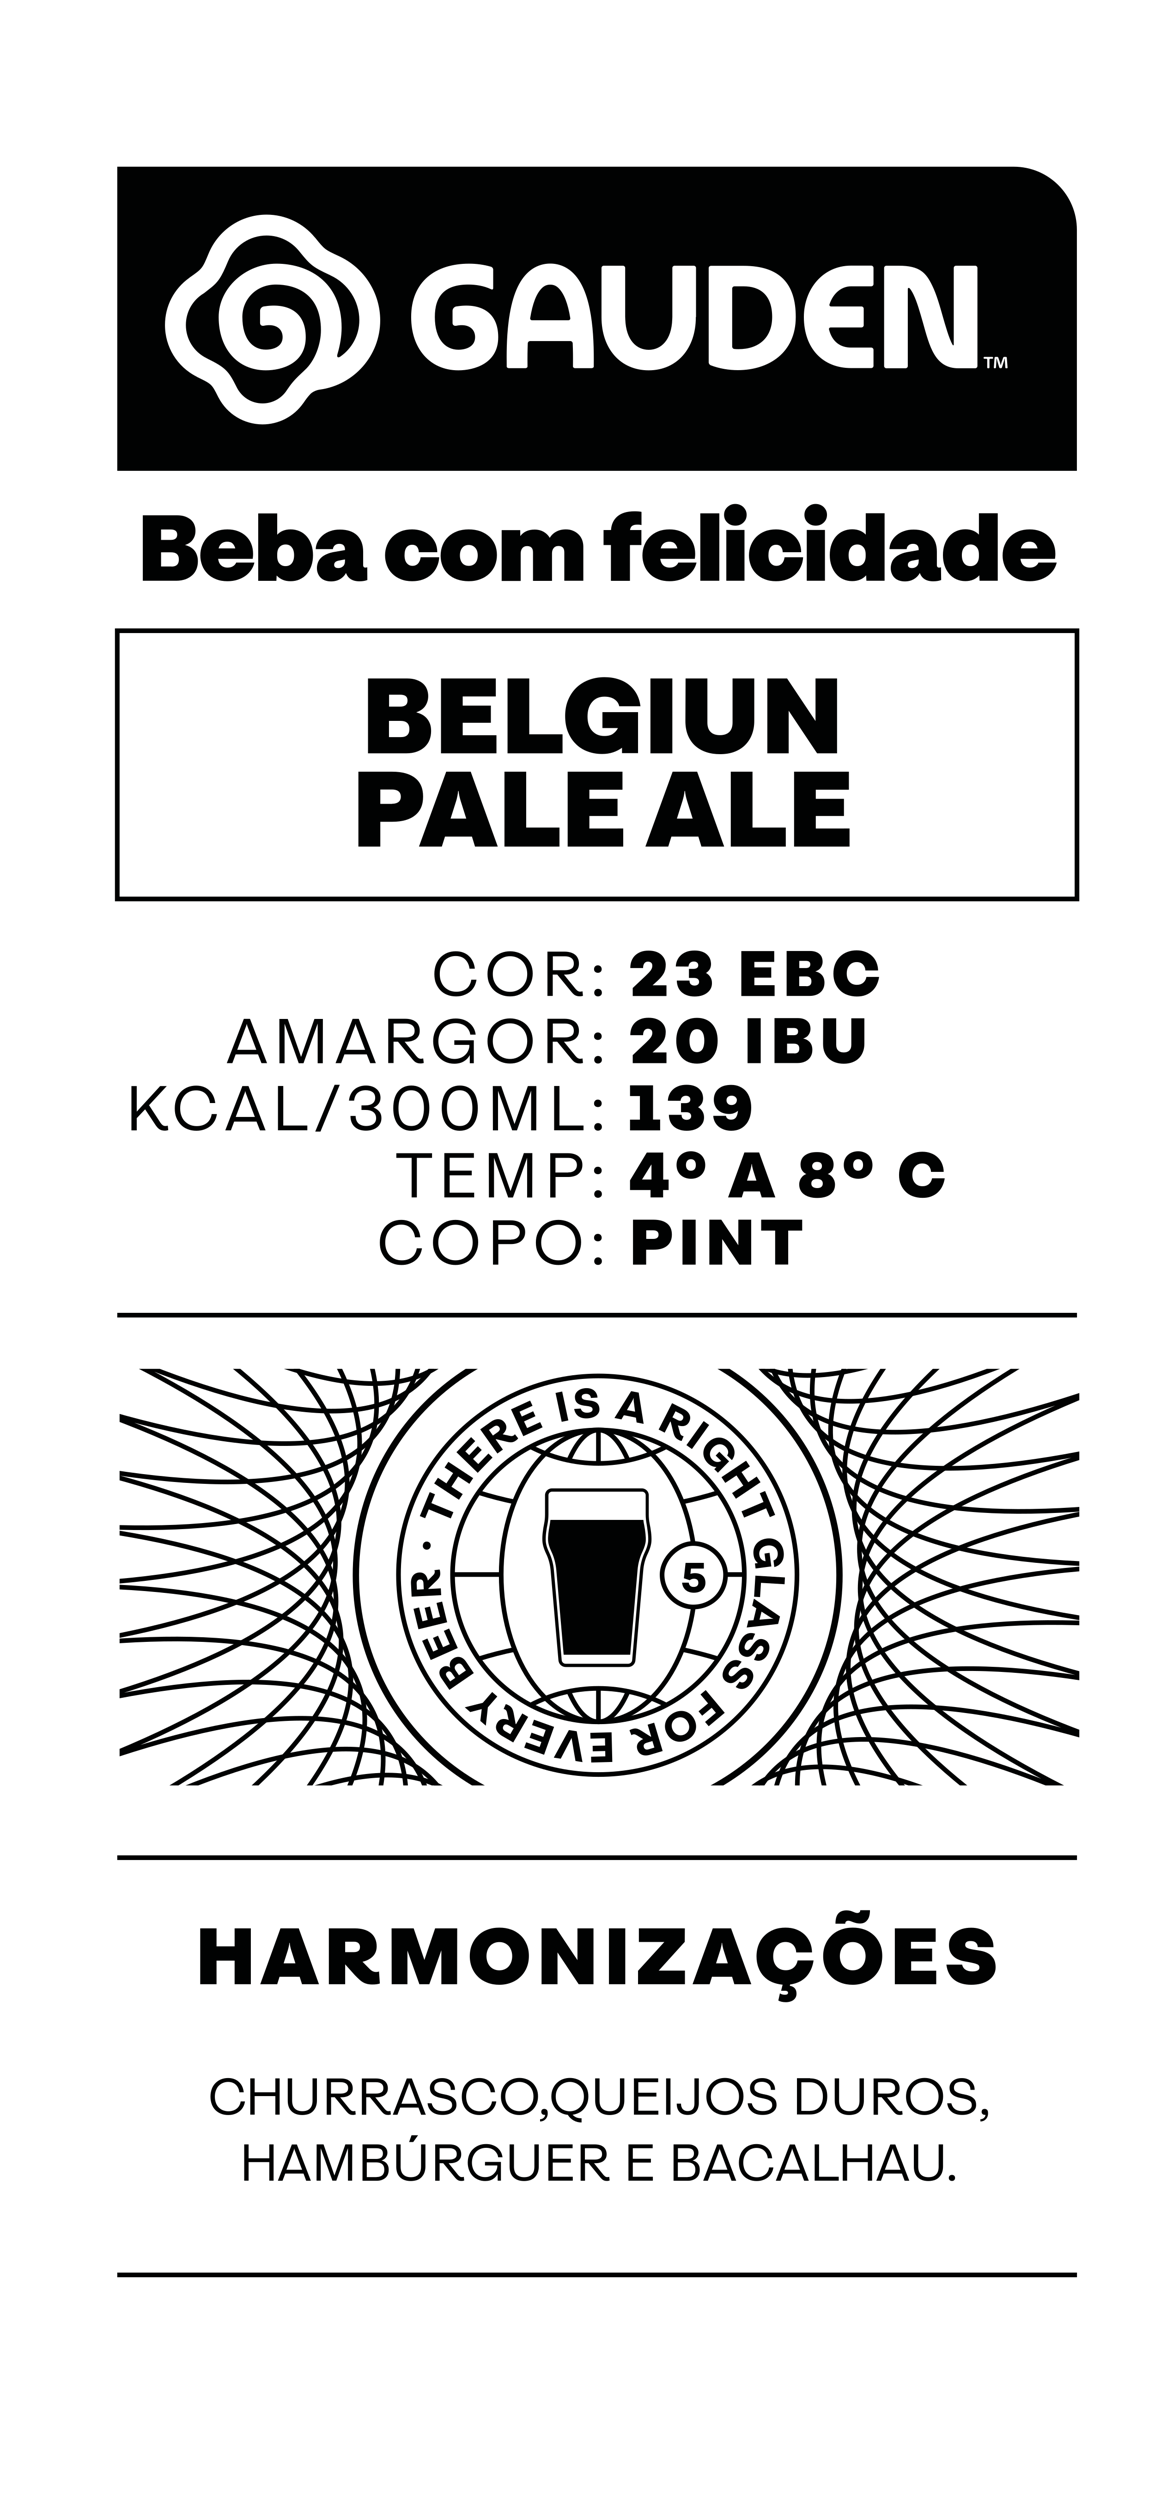 <?xml version="1.0" encoding="UTF-8"?> <!-- Generator: Adobe Illustrator 27.7.0, SVG Export Plug-In . SVG Version: 6.00 Build 0) --> <svg xmlns="http://www.w3.org/2000/svg" xmlns:xlink="http://www.w3.org/1999/xlink" version="1.1" id="Camada_1" x="0px" y="0px" viewBox="0 0 123.91 268.16" style="enable-background:new 0 0 123.91 268.16;" xml:space="preserve"> <style type="text/css"> .st0{fill-rule:evenodd;clip-rule:evenodd;fill:none;stroke:#FDC60E;stroke-miterlimit:10;} .st1{fill-rule:evenodd;clip-rule:evenodd;fill:#010202;} .st2{fill:#010202;} .st3{clip-path:url(#SVGID_00000023971337143741096740000016433312202224525711_);fill:none;stroke:#010202;stroke-width:0.5;stroke-miterlimit:10;} .st4{clip-path:url(#SVGID_00000023971337143741096740000016433312202224525711_);} .st5{clip-path:url(#SVGID_00000023971337143741096740000016433312202224525711_);fill:#585857;} .st6{clip-path:url(#SVGID_00000023971337143741096740000016433312202224525711_);fill:#010202;} .st7{fill:none;stroke:#010202;stroke-width:0.5;stroke-miterlimit:10;} .st8{clip-path:url(#SVGID_00000129919808371481452630000008401142718298274999_);fill:none;stroke:#010202;stroke-width:0.5;stroke-miterlimit:10;} .st9{clip-path:url(#SVGID_00000129919808371481452630000008401142718298274999_);} .st10{clip-path:url(#SVGID_00000129919808371481452630000008401142718298274999_);fill:#585857;} .st11{clip-path:url(#SVGID_00000129919808371481452630000008401142718298274999_);fill:#010202;} .st12{clip-path:url(#SVGID_00000015313002925349625750000017752811709080220575_);fill:none;stroke:#010202;stroke-width:0.5;stroke-miterlimit:10;} .st13{clip-path:url(#SVGID_00000015313002925349625750000017752811709080220575_);} .st14{clip-path:url(#SVGID_00000015313002925349625750000017752811709080220575_);fill:#585857;} .st15{clip-path:url(#SVGID_00000015313002925349625750000017752811709080220575_);fill:#010202;} .st16{clip-path:url(#SVGID_00000160870580930173065610000002881273566927822514_);fill:none;stroke:#010202;stroke-width:0.5;stroke-miterlimit:10;} .st17{clip-path:url(#SVGID_00000160870580930173065610000002881273566927822514_);} .st18{clip-path:url(#SVGID_00000160870580930173065610000002881273566927822514_);fill:#585857;} .st19{clip-path:url(#SVGID_00000160870580930173065610000002881273566927822514_);fill:#010202;} .st20{clip-path:url(#SVGID_00000067929190468392807460000000707481803836593579_);fill:none;stroke:#010202;stroke-width:0.5;stroke-miterlimit:10;} .st21{clip-path:url(#SVGID_00000067929190468392807460000000707481803836593579_);} .st22{clip-path:url(#SVGID_00000067929190468392807460000000707481803836593579_);fill:#585857;stroke:#FFFFFF;stroke-miterlimit:10;} .st23{clip-path:url(#SVGID_00000067929190468392807460000000707481803836593579_);fill:#010202;} .st24{clip-path:url(#SVGID_00000066505698424715632200000014514479916678899380_);fill:none;stroke:#010202;stroke-width:0.5;stroke-miterlimit:10;} .st25{clip-path:url(#SVGID_00000066505698424715632200000014514479916678899380_);} .st26{clip-path:url(#SVGID_00000066505698424715632200000014514479916678899380_);fill:#585857;} .st27{clip-path:url(#SVGID_00000066505698424715632200000014514479916678899380_);fill:#010202;} .st28{clip-path:url(#SVGID_00000013185910178264119490000000810196095734245047_);fill:none;stroke:#010202;stroke-width:0.5;stroke-miterlimit:10;} .st29{clip-path:url(#SVGID_00000013185910178264119490000000810196095734245047_);} .st30{clip-path:url(#SVGID_00000013185910178264119490000000810196095734245047_);fill:#585857;} .st31{clip-path:url(#SVGID_00000013185910178264119490000000810196095734245047_);fill:#010202;} .st32{clip-path:url(#SVGID_00000038413166824512969270000001426629806526343857_);fill:none;stroke:#010202;stroke-width:0.5;stroke-miterlimit:10;} .st33{clip-path:url(#SVGID_00000038413166824512969270000001426629806526343857_);} .st34{clip-path:url(#SVGID_00000038413166824512969270000001426629806526343857_);fill:#585857;} .st35{clip-path:url(#SVGID_00000038413166824512969270000001426629806526343857_);fill:#010202;} </style> <g> <g> <path class="st2" d="M69.7,163.45c-0.07-0.34-0.1-0.68-0.1-1.02v-2.06c0-0.4-0.33-0.73-0.73-0.73H59.2c-0.4,0-0.73,0.33-0.73,0.73 v2.06c0,0.34-0.03,0.69-0.1,1.02c-0.1,0.51-0.22,1.24-0.18,1.83c0.02,0.4,0.16,0.87,0.41,1.39c0.26,0.54,0.41,1.13,0.47,1.75 l0.84,9.66c0.04,0.41,0.37,0.72,0.78,0.72h6.7c0.41,0,0.75-0.31,0.78-0.72l0.84-9.66c0.05-0.62,0.21-1.21,0.47-1.75 c0.25-0.52,0.39-0.99,0.41-1.39C69.92,164.69,69.81,163.96,69.7,163.45z M69.54,165.26c-0.02,0.35-0.15,0.79-0.38,1.26 c-0.27,0.58-0.44,1.21-0.5,1.87l-0.84,9.66c-0.02,0.23-0.21,0.4-0.43,0.4h-6.7c-0.23,0-0.41-0.17-0.43-0.4l-0.84-9.66 c-0.06-0.66-0.23-1.29-0.5-1.87c-0.23-0.48-0.36-0.91-0.37-1.26c-0.03-0.55,0.08-1.25,0.18-1.74c0.07-0.36,0.11-0.73,0.11-1.09 v-2.06c0-0.21,0.17-0.38,0.38-0.38h9.67c0.21,0,0.38,0.17,0.38,0.38v2.06c0,0.36,0.04,0.73,0.11,1.09 C69.44,163.92,69.57,164.68,69.54,165.26z"></path> <path class="st2" d="M69.02,163.02h-9.97c-0.02,0.19-0.05,0.37-0.08,0.55c-0.13,0.67-0.2,1.27-0.17,1.68 c0.02,0.32,0.14,0.72,0.35,1.16c0.29,0.61,0.46,1.26,0.53,1.96l0.79,9.11h7.14l0.79-9.11c0.06-0.69,0.24-1.35,0.53-1.96 c0.21-0.44,0.33-0.85,0.35-1.16c0.02-0.41-0.04-1.01-0.17-1.68C69.07,163.39,69.04,163.21,69.02,163.02z"></path> </g> <path class="st1" d="M12.58,50.51V17.88h96.18c3.74,0,6.77,3.03,6.77,6.77v25.85H12.58z M36.52,27.55 c-0.03-0.02-0.07-0.04-0.1-0.05c-1.58-0.73-1.58-0.73-2.59-1.98c-0.01-0.02-0.03-0.04-0.05-0.05c-1.28-1.56-3.17-2.45-5.18-2.45 c-2.72,0-5.16,1.63-6.21,4.15c-0.68,1.64-0.68,1.64-2.05,2.6c-0.01,0.01-0.02,0.02-0.03,0.03c-1.64,1.17-2.61,3.02-2.61,5.06 c0,2.35,1.29,4.46,3.38,5.53c0.03,0.02,0.07,0.04,0.1,0.06c1.54,0.75,1.54,0.75,2.22,2.11c0.01,0.03,0.03,0.06,0.05,0.09 c0.92,1.77,2.72,2.86,4.71,2.87c1.74,0,3.36-0.84,4.36-2.26c0.01-0.02,0.03-0.04,0.04-0.05c0.26-0.38,0.44-0.63,0.73-0.94 c0.22-0.24,0.68-0.44,1.01-0.48c3.66-0.49,6.49-3.63,6.49-7.44C40.78,31.45,39.11,28.8,36.52,27.55z M49.17,37.51 c-1.35,0-2.52-1.08-2.52-3.51c0-2.18,0.99-3.48,3.6-3.48c0.74,0,1.64,0.12,2.45,0.51c0.12,0.06,0.21,0,0.21-0.13v-1.98 c0-0.13-0.1-0.27-0.23-0.31c-0.78-0.23-1.58-0.33-2.36-0.33c-3.66,0-6.21,1.97-6.21,5.72v0.03c0,3.36,2.02,5.69,5.06,5.69 c1.73,0,4.28-0.74,4.28-3.55c0-2.83-2.05-3.7-4.51-3.3c-0.22,0.04-0.39,0.25-0.39,0.47v1.3c0,0.22,0.17,0.34,0.39,0.3 c1.29-0.27,2.03,0.32,2.03,1.22C50.97,37.19,49.98,37.51,49.17,37.51z M61.54,29.34c-0.69-0.7-1.56-1.07-2.51-1.07 c-0.95,0-1.82,0.37-2.51,1.07c-1.01,1.02-1.65,2.72-1.96,5.19c-0.23,1.85-0.21,3.64-0.2,4.6c0,0.06,0,0.12,0,0.18 c0,0.1,0.11,0.18,0.24,0.18h1.76c0.13,0,0.24-0.09,0.23-0.19c0-0.06,0-0.12,0-0.19c-0.01-0.82,0-1.58,0.03-2.29 c0.01-0.13,0.12-0.24,0.25-0.24h4.32c0.13,0,0.24,0.11,0.25,0.24c0.03,0.71,0.04,1.47,0.03,2.29c0,0.07,0,0.13,0,0.19 c0,0.1,0.1,0.19,0.23,0.19h1.76c0.13,0,0.24-0.08,0.24-0.18c0-0.05,0-0.11,0-0.18C63.73,35.91,63.55,31.38,61.54,29.34z M74.67,34 v-5.26c0-0.13-0.11-0.24-0.24-0.24h-2.06c-0.13,0-0.24,0.11-0.24,0.24v5.02c0,0.13,0,0.24,0,0.24c0,0,0,0.11-0.01,0.24 c-0.07,2.26-1.22,3.28-2.52,3.28c-1.3,0-2.44-1.01-2.52-3.28c0-0.13-0.01-0.24-0.01-0.24c0,0,0-0.11,0-0.24v-5.02 c0-0.13-0.11-0.24-0.24-0.24h-2.06c-0.13,0-0.24,0.11-0.24,0.24V34v0.03c0,3.36,2.02,5.69,5.06,5.69c3.04,0,5.06-2.34,5.06-5.69V34 z M85.37,33.99c0-3.51-1.66-5.48-5.59-5.48h-1.22h-2.29c-0.13,0-0.24,0.11-0.24,0.24v1.98v5.99v0.44v1.7c0,0.13,0.1,0.28,0.22,0.32 c0.94,0.36,1.95,0.52,2.91,0.52c3.3,0,6.21-1.85,6.21-5.68V33.99z M93.71,37.52c0-0.13-0.11-0.24-0.24-0.24h-2.17 c-1.05,0-2-0.53-2.36-1.93c-0.03-0.13,0.05-0.23,0.18-0.23h3.3c0.13,0,0.24-0.11,0.24-0.24v-1.77c0-0.13-0.11-0.24-0.24-0.24h-3.26 c-0.13,0-0.21-0.1-0.17-0.23c0.4-1.21,1.31-1.93,2.31-1.93h2.17c0.13,0,0.24-0.11,0.24-0.24v-1.74c0-0.13-0.11-0.24-0.24-0.24 h-2.17c-3.04,0-5.06,2.55-5.06,5.51c0,3.36,2.02,5.48,5.06,5.48h2.17c0.13,0,0.24-0.11,0.24-0.24V37.52z M104.86,28.74 c0-0.13-0.11-0.24-0.24-0.24h-2.06c-0.13,0-0.24,0.11-0.24,0.24v8.19c0,0.13-0.07,0.15-0.13,0.04c-0.38-0.66-0.79-2.13-1.04-3 c-0.33-1.17-0.67-2.38-1.14-3.34c-0.67-1.39-1.35-2.13-3.57-2.13h-1.35c-0.13,0-0.24,0.11-0.24,0.24v10.52 c0,0.13,0.11,0.24,0.24,0.24h2.06c0.13,0,0.24-0.11,0.24-0.24v-8.24c0-0.13,0.1-0.19,0.19-0.1c0.11,0.12,0.26,0.33,0.43,0.69 c0.38,0.79,0.69,1.9,1,2.98c0.71,2.52,1.26,4.91,3.8,4.91h1.81c0.13,0,0.24-0.11,0.24-0.24V28.74z M106.54,38.36 c0-0.04-0.04-0.08-0.08-0.08h-0.86c-0.04,0-0.08,0.04-0.08,0.08v0.04c0,0.04,0.04,0.08,0.08,0.08h0.23c0.04,0,0.08,0.04,0.08,0.08 v0.86c0,0.04,0.04,0.08,0.08,0.08h0.08c0.04,0,0.08-0.04,0.08-0.08v-0.86c0-0.04,0.04-0.08,0.08-0.08h0.23 c0.04,0,0.08-0.04,0.08-0.08V38.36z M108.01,38.36c0-0.04-0.04-0.08-0.09-0.08h-0.19c-0.04,0-0.09,0.03-0.11,0.08l-0.18,0.52 c-0.02,0.07-0.04,0.14-0.06,0.23c-0.01,0.04-0.02,0.08-0.02,0.08c0,0-0.01-0.03-0.02-0.08c-0.02-0.09-0.04-0.16-0.06-0.23 l-0.18-0.52c-0.01-0.04-0.06-0.08-0.11-0.08h-0.2c-0.04,0-0.08,0.04-0.09,0.08l-0.08,1.06c0,0.04,0.03,0.08,0.07,0.08h0.07 c0.04,0,0.08-0.04,0.09-0.08l0.04-0.64c0-0.09,0.01-0.17,0.01-0.26c0-0.04,0-0.08,0.01-0.08c0,0,0.02,0.03,0.03,0.08 c0.02,0.09,0.05,0.19,0.07,0.27l0.19,0.62c0.01,0.04,0.06,0.08,0.1,0.08h0.09c0.04,0,0.09-0.03,0.1-0.08l0.19-0.6 c0.03-0.09,0.06-0.19,0.08-0.29c0.01-0.04,0.03-0.08,0.03-0.08c0,0,0.01,0.04,0.01,0.08c0,0.1,0,0.19,0.01,0.26l0.04,0.64 c0,0.04,0.04,0.08,0.09,0.08h0.08c0.04,0,0.08-0.04,0.07-0.08L108.01,38.36z M79.23,37.45c-0.14,0-0.29,0-0.45-0.02 c-0.13-0.01-0.23-0.13-0.23-0.26v-6.22c0-0.13,0.11-0.24,0.24-0.24h0.99c1.71,0,3.06,0.87,3.06,3.3 C82.83,36.25,81.38,37.45,79.23,37.45z M60.98,34.35h-3.9c-0.13,0-0.22-0.1-0.2-0.23c0.25-1.55,0.66-2.62,1.23-3.19 c0.27-0.28,0.56-0.4,0.92-0.4c0.36,0,0.65,0.12,0.92,0.4c0.57,0.58,0.98,1.64,1.23,3.19C61.2,34.24,61.11,34.35,60.98,34.35z M36.65,35.15c0-5.07-3.75-6.87-6.98-6.87c-3.3,0-6.21,2.6-6.21,5.72v0.03c0,3.36,2.02,5.69,5.06,5.69c1.73,0,4.28-0.74,4.28-3.55 c0-2.83-2.05-3.7-4.51-3.3c-0.22,0.04-0.39,0.25-0.39,0.47v1.3c0,0.22,0.17,0.34,0.39,0.3c1.29-0.27,2.03,0.32,2.03,1.22 c0,1.02-0.99,1.34-1.8,1.34C27.17,37.51,26,36.43,26,34c0-1.88,1.46-3.48,3.6-3.48c1.92,0,4.83,0.82,4.83,4.9 c0,1.48-0.63,3.28-1.74,4.28c-0.02,0.01-0.03,0.03-0.05,0.05c-0.03,0.03-0.18,0.17-0.34,0.32c-0.74,0.69-1.07,1.1-1.55,1.81 c-0.01,0.02-0.02,0.03-0.03,0.05c-0.58,0.84-1.53,1.34-2.55,1.34c-1.18,0-2.24-0.66-2.77-1.72c-0.01-0.03-0.03-0.05-0.04-0.08 c-0.83-1.66-1.15-2.04-3.1-3c-0.03-0.02-0.06-0.03-0.09-0.05c-1.37-0.67-2.23-2.04-2.23-3.56c0-1.39,0.71-2.66,1.91-3.39 c0.04-0.02,0.07-0.05,0.11-0.08c0.06-0.05,0.24-0.19,0.42-0.33c1.04-0.79,1.35-1.28,2.08-3.03c0.7-1.68,2.33-2.77,4.14-2.77 c1.36,0,2.63,0.61,3.49,1.67c0.01,0.02,0.03,0.03,0.04,0.05c1.16,1.43,1.38,1.65,3.26,2.52c0.03,0.02,0.06,0.03,0.09,0.05 c1.86,0.86,3.07,2.74,3.07,4.79c0,1.62-0.8,3.04-2.03,3.9c-0.27,0.19-0.41,0.06-0.32-0.25C36.49,37.02,36.65,36.03,36.65,35.15z"></path> <g> <path class="st2" d="M19.86,58.46c0.17,0.04,0.34,0.11,0.51,0.19c0.16,0.09,0.31,0.2,0.44,0.34c0.13,0.14,0.23,0.31,0.3,0.51 c0.08,0.2,0.12,0.43,0.12,0.7c0,0.3-0.05,0.58-0.15,0.83c-0.1,0.25-0.25,0.48-0.45,0.66s-0.44,0.33-0.73,0.44 c-0.29,0.1-0.62,0.16-1,0.16h-3.58v-7.02h3.66c0.34,0,0.63,0.04,0.88,0.13c0.25,0.09,0.45,0.21,0.62,0.35 c0.16,0.15,0.29,0.32,0.37,0.53c0.08,0.2,0.12,0.42,0.12,0.65c0,0.21-0.03,0.4-0.09,0.57c-0.06,0.17-0.15,0.32-0.25,0.45 s-0.22,0.23-0.35,0.31c-0.13,0.08-0.26,0.14-0.4,0.18V58.46z M19.01,57.34c0-0.36-0.23-0.55-0.69-0.55h-1.04v1.12h1.04 C18.78,57.91,19.01,57.72,19.01,57.34z M18.4,60.77c0.52,0,0.79-0.25,0.79-0.76c0-0.51-0.27-0.77-0.82-0.77h-1.09v1.52H18.4z"></path> <path class="st2" d="M27.29,60.36c-0.07,0.29-0.19,0.56-0.36,0.8c-0.17,0.24-0.38,0.45-0.62,0.62c-0.25,0.17-0.53,0.31-0.85,0.41 c-0.32,0.1-0.67,0.15-1.06,0.15c-0.46,0-0.87-0.07-1.23-0.22c-0.36-0.14-0.67-0.34-0.91-0.59c-0.25-0.25-0.44-0.54-0.57-0.88 s-0.2-0.69-0.2-1.07c0-0.4,0.07-0.77,0.21-1.11c0.14-0.34,0.33-0.64,0.58-0.89s0.56-0.45,0.91-0.59s0.76-0.21,1.2-0.21 c0.41,0,0.79,0.06,1.13,0.19c0.34,0.13,0.63,0.3,0.87,0.53c0.24,0.23,0.43,0.5,0.56,0.82c0.13,0.32,0.2,0.68,0.2,1.07 c0,0.1,0,0.2-0.01,0.29c-0.01,0.1-0.02,0.19-0.03,0.26H23.4c0.05,0.32,0.16,0.56,0.34,0.71c0.17,0.15,0.4,0.23,0.68,0.23 c0.23,0,0.43-0.05,0.58-0.15c0.16-0.1,0.27-0.23,0.34-0.39H27.29z M24.37,58.1c-0.48,0-0.79,0.24-0.92,0.72h1.79 c-0.06-0.23-0.16-0.41-0.3-0.54S24.61,58.1,24.37,58.1z"></path> <path class="st2" d="M31.18,56.78c0.35,0,0.67,0.07,0.97,0.2s0.55,0.32,0.76,0.56s0.37,0.53,0.49,0.87 c0.12,0.34,0.18,0.72,0.18,1.14s-0.06,0.8-0.18,1.14c-0.12,0.34-0.28,0.63-0.49,0.88c-0.21,0.25-0.46,0.43-0.76,0.57 s-0.62,0.2-0.98,0.2c-0.32,0-0.61-0.05-0.85-0.16c-0.25-0.11-0.46-0.26-0.64-0.45l-0.03,0.57H27.7v-7.23h2.04v2.28 C30.09,56.97,30.58,56.78,31.18,56.78z M30.63,60.72c0.29,0,0.52-0.1,0.68-0.31s0.24-0.49,0.24-0.86c0-0.36-0.08-0.64-0.24-0.84 c-0.16-0.21-0.38-0.31-0.67-0.31c-0.27,0-0.48,0.09-0.65,0.27c-0.17,0.18-0.25,0.45-0.25,0.8v0.18c0,0.35,0.08,0.62,0.25,0.8 C30.15,60.63,30.36,60.72,30.63,60.72z"></path> <path class="st2" d="M39.41,62.21c-0.11,0.04-0.23,0.08-0.36,0.1s-0.29,0.04-0.48,0.04c-0.75,0-1.24-0.3-1.45-0.9 c-0.14,0.27-0.35,0.49-0.63,0.66c-0.28,0.17-0.61,0.25-0.98,0.25c-0.25,0-0.46-0.04-0.65-0.11s-0.34-0.17-0.47-0.3 c-0.13-0.13-0.22-0.28-0.29-0.46c-0.07-0.17-0.1-0.36-0.1-0.56c0-0.21,0.04-0.41,0.11-0.6c0.07-0.19,0.18-0.36,0.34-0.51 c0.15-0.15,0.36-0.28,0.61-0.39c0.25-0.11,0.56-0.2,0.92-0.25L37.01,59v-0.05c0-0.41-0.2-0.62-0.61-0.62 c-0.2,0-0.35,0.05-0.47,0.15s-0.19,0.24-0.22,0.42h-1.84c0.01-0.28,0.08-0.55,0.21-0.8c0.13-0.26,0.31-0.48,0.53-0.67 c0.22-0.19,0.49-0.35,0.81-0.46c0.32-0.12,0.66-0.17,1.04-0.17c0.8,0,1.42,0.21,1.85,0.62c0.43,0.42,0.65,1,0.65,1.76v1.43 c0,0.18,0.08,0.27,0.24,0.27c0.08,0,0.14-0.01,0.2-0.04L39.41,62.21z M36.3,60.93c0.2,0,0.37-0.07,0.51-0.2 c0.14-0.13,0.2-0.33,0.2-0.58V60l-0.56,0.11c-0.22,0.03-0.38,0.09-0.47,0.17c-0.09,0.08-0.13,0.18-0.13,0.3 c0,0.11,0.03,0.19,0.1,0.25C36.02,60.9,36.13,60.93,36.3,60.93z"></path> <path class="st2" d="M44.21,62.34c-0.46,0-0.86-0.07-1.22-0.22c-0.36-0.14-0.66-0.34-0.91-0.59c-0.25-0.25-0.44-0.54-0.57-0.88 s-0.2-0.7-0.2-1.08c0-0.39,0.07-0.76,0.21-1.1c0.14-0.34,0.33-0.64,0.58-0.89s0.56-0.45,0.91-0.59s0.76-0.21,1.2-0.21 c0.38,0,0.73,0.06,1.06,0.17c0.33,0.11,0.61,0.27,0.86,0.49c0.24,0.21,0.43,0.47,0.57,0.77c0.14,0.3,0.21,0.64,0.21,1.02h-1.98 c0-0.21-0.06-0.4-0.17-0.56c-0.12-0.16-0.3-0.24-0.55-0.24c-0.26,0-0.46,0.1-0.6,0.29c-0.14,0.19-0.21,0.47-0.21,0.84 s0.08,0.65,0.24,0.84s0.36,0.29,0.61,0.29c0.24,0,0.44-0.08,0.59-0.24s0.25-0.39,0.29-0.68h1.99c-0.02,0.36-0.1,0.7-0.25,1.02 c-0.14,0.32-0.34,0.59-0.59,0.82c-0.25,0.23-0.55,0.41-0.9,0.54S44.64,62.34,44.21,62.34z"></path> <path class="st2" d="M50.28,62.34c-0.46,0-0.88-0.07-1.25-0.2c-0.37-0.13-0.69-0.32-0.95-0.56c-0.26-0.24-0.46-0.53-0.6-0.87 c-0.14-0.34-0.21-0.7-0.21-1.1c0-0.41,0.07-0.78,0.21-1.13c0.14-0.35,0.34-0.65,0.6-0.9s0.58-0.45,0.95-0.59 c0.37-0.14,0.79-0.21,1.25-0.21c0.46,0,0.88,0.07,1.25,0.2c0.37,0.14,0.69,0.33,0.96,0.57c0.27,0.25,0.47,0.54,0.61,0.87 s0.21,0.71,0.21,1.11c0,0.4-0.07,0.77-0.21,1.11c-0.14,0.34-0.35,0.64-0.61,0.89c-0.26,0.25-0.58,0.45-0.96,0.59 C51.16,62.27,50.74,62.34,50.28,62.34z M50.29,60.69c0.29,0,0.53-0.1,0.7-0.29c0.17-0.2,0.26-0.47,0.26-0.83 c0-0.35-0.09-0.62-0.27-0.82c-0.18-0.2-0.41-0.3-0.69-0.3c-0.29,0-0.52,0.1-0.69,0.3s-0.26,0.47-0.26,0.82 c0,0.36,0.09,0.63,0.26,0.83C49.76,60.59,49.99,60.69,50.29,60.69z"></path> <path class="st2" d="M60.71,56.78c0.27,0,0.52,0.04,0.75,0.14c0.23,0.09,0.42,0.22,0.59,0.38c0.17,0.16,0.3,0.36,0.39,0.58 s0.14,0.48,0.14,0.75v3.66h-2.04v-3.05c0-0.46-0.21-0.68-0.63-0.68c-0.21,0-0.38,0.07-0.5,0.21s-0.19,0.33-0.19,0.57v2.96h-2.04 v-3.05c0-0.46-0.21-0.68-0.63-0.68c-0.21,0-0.38,0.07-0.5,0.21s-0.19,0.33-0.19,0.57v2.96h-2.04v-5.45h1.99l0.01,0.64 c0.16-0.22,0.37-0.4,0.63-0.52c0.26-0.12,0.56-0.18,0.9-0.18c0.36,0,0.69,0.08,0.97,0.24c0.28,0.16,0.5,0.38,0.66,0.65 c0.16-0.28,0.39-0.5,0.68-0.66C59.96,56.86,60.31,56.78,60.71,56.78z"></path> <path class="st2" d="M68.36,56.27c-0.25,0-0.43,0.05-0.55,0.14s-0.19,0.24-0.22,0.44h1.22v1.61h-1.23v3.84h-2.04v-3.84h-0.79 v-1.61h0.8c0.04-0.61,0.26-1.09,0.68-1.46c0.42-0.36,1.03-0.55,1.84-0.55c0.32,0,0.57,0.02,0.75,0.06v1.42 c-0.08-0.02-0.15-0.04-0.22-0.04C68.53,56.27,68.45,56.27,68.36,56.27z"></path> <path class="st2" d="M74.72,60.36c-0.07,0.29-0.19,0.56-0.36,0.8c-0.17,0.24-0.38,0.45-0.62,0.62c-0.25,0.17-0.53,0.31-0.85,0.41 c-0.32,0.1-0.67,0.15-1.06,0.15c-0.46,0-0.87-0.07-1.23-0.22c-0.36-0.14-0.67-0.34-0.91-0.59c-0.25-0.25-0.44-0.54-0.57-0.88 s-0.2-0.69-0.2-1.07c0-0.4,0.07-0.77,0.21-1.11c0.14-0.34,0.33-0.64,0.58-0.89s0.56-0.45,0.91-0.59s0.76-0.21,1.2-0.21 c0.41,0,0.79,0.06,1.13,0.19c0.34,0.13,0.63,0.3,0.87,0.53c0.24,0.23,0.43,0.5,0.56,0.82c0.13,0.32,0.2,0.68,0.2,1.07 c0,0.1,0,0.2-0.01,0.29c-0.01,0.1-0.02,0.19-0.03,0.26h-3.71c0.05,0.32,0.16,0.56,0.34,0.71c0.17,0.15,0.4,0.23,0.68,0.23 c0.23,0,0.43-0.05,0.58-0.15c0.16-0.1,0.27-0.23,0.34-0.39H74.72z M71.8,58.1c-0.48,0-0.79,0.24-0.92,0.72h1.79 c-0.06-0.23-0.16-0.41-0.3-0.54S72.04,58.1,71.8,58.1z"></path> <path class="st2" d="M75.13,55.06h2.04v7.23h-2.04V55.06z"></path> <path class="st2" d="M78.89,56.38c-0.34,0-0.63-0.11-0.86-0.33c-0.23-0.22-0.35-0.49-0.35-0.83c0-0.17,0.03-0.32,0.09-0.46 c0.06-0.14,0.15-0.26,0.26-0.37c0.11-0.1,0.24-0.19,0.38-0.25c0.15-0.06,0.3-0.09,0.47-0.09s0.33,0.03,0.48,0.09 c0.15,0.06,0.28,0.14,0.39,0.25c0.11,0.11,0.19,0.23,0.26,0.37c0.06,0.14,0.09,0.29,0.09,0.46c0,0.34-0.12,0.61-0.35,0.83 C79.52,56.27,79.23,56.38,78.89,56.38z M77.92,56.84h1.95v5.45h-1.95V56.84z"></path> <path class="st2" d="M83.25,62.34c-0.46,0-0.86-0.07-1.22-0.22c-0.36-0.14-0.66-0.34-0.91-0.59c-0.25-0.25-0.44-0.54-0.57-0.88 s-0.2-0.7-0.2-1.08c0-0.39,0.07-0.76,0.21-1.1c0.14-0.34,0.33-0.64,0.58-0.89s0.56-0.45,0.91-0.59s0.76-0.21,1.2-0.21 c0.38,0,0.73,0.06,1.06,0.17c0.33,0.11,0.61,0.27,0.86,0.49c0.24,0.21,0.43,0.47,0.57,0.77c0.14,0.3,0.21,0.64,0.21,1.02h-1.98 c0-0.21-0.06-0.4-0.17-0.56c-0.12-0.16-0.3-0.24-0.55-0.24c-0.26,0-0.46,0.1-0.6,0.29c-0.14,0.19-0.21,0.47-0.21,0.84 s0.08,0.65,0.24,0.84s0.36,0.29,0.61,0.29c0.24,0,0.44-0.08,0.59-0.24s0.25-0.39,0.29-0.68h1.99c-0.02,0.36-0.1,0.7-0.25,1.02 c-0.14,0.32-0.34,0.59-0.59,0.82c-0.25,0.23-0.55,0.41-0.9,0.54S83.68,62.34,83.25,62.34z"></path> <path class="st2" d="M87.51,56.38c-0.34,0-0.63-0.11-0.86-0.33c-0.23-0.22-0.35-0.49-0.35-0.83c0-0.17,0.03-0.32,0.09-0.46 c0.06-0.14,0.15-0.26,0.26-0.37c0.11-0.1,0.24-0.19,0.38-0.25c0.15-0.06,0.3-0.09,0.47-0.09s0.33,0.03,0.48,0.09 c0.15,0.06,0.28,0.14,0.39,0.25c0.11,0.11,0.19,0.23,0.26,0.37c0.06,0.14,0.09,0.29,0.09,0.46c0,0.34-0.12,0.61-0.35,0.83 C88.14,56.27,87.86,56.38,87.51,56.38z M86.55,56.84h1.95v5.45h-1.95V56.84z"></path> <path class="st2" d="M94.9,55.06v7.23h-1.95l-0.03-0.58c-0.37,0.41-0.87,0.62-1.5,0.62c-0.35,0-0.67-0.07-0.96-0.2 c-0.29-0.13-0.55-0.32-0.76-0.57c-0.21-0.24-0.38-0.54-0.5-0.88c-0.12-0.34-0.18-0.72-0.18-1.14s0.06-0.8,0.18-1.14 c0.12-0.34,0.28-0.63,0.49-0.87s0.46-0.43,0.76-0.56s0.62-0.2,0.97-0.2c0.61,0,1.09,0.19,1.46,0.57v-2.29H94.9z M91.97,60.72 c0.27,0,0.48-0.09,0.65-0.28c0.16-0.19,0.25-0.45,0.25-0.79v-0.18c0-0.34-0.08-0.6-0.25-0.79c-0.17-0.19-0.38-0.28-0.65-0.28 c-0.29,0-0.51,0.1-0.68,0.31c-0.17,0.21-0.25,0.49-0.25,0.84c0,0.36,0.08,0.65,0.24,0.86S91.68,60.72,91.97,60.72z"></path> <path class="st2" d="M100.97,62.21c-0.11,0.04-0.23,0.08-0.36,0.1s-0.29,0.04-0.48,0.04c-0.75,0-1.24-0.3-1.45-0.9 c-0.14,0.27-0.35,0.49-0.63,0.66c-0.28,0.17-0.61,0.25-0.98,0.25c-0.25,0-0.46-0.04-0.65-0.11s-0.34-0.17-0.47-0.3 c-0.13-0.13-0.22-0.28-0.29-0.46c-0.07-0.17-0.1-0.36-0.1-0.56c0-0.21,0.04-0.41,0.11-0.6c0.07-0.19,0.18-0.36,0.34-0.51 c0.15-0.15,0.36-0.28,0.61-0.39c0.25-0.11,0.56-0.2,0.92-0.25L98.56,59v-0.05c0-0.41-0.2-0.62-0.61-0.62 c-0.2,0-0.35,0.05-0.47,0.15s-0.19,0.24-0.22,0.42h-1.84c0.01-0.28,0.08-0.55,0.21-0.8c0.13-0.26,0.31-0.48,0.53-0.67 c0.22-0.19,0.49-0.35,0.81-0.46c0.32-0.12,0.66-0.17,1.04-0.17c0.8,0,1.42,0.21,1.85,0.62c0.43,0.42,0.65,1,0.65,1.76v1.43 c0,0.18,0.08,0.27,0.24,0.27c0.08,0,0.14-0.01,0.2-0.04L100.97,62.21z M97.85,60.93c0.2,0,0.37-0.07,0.51-0.2 c0.14-0.13,0.2-0.33,0.2-0.58V60l-0.56,0.11c-0.22,0.03-0.38,0.09-0.47,0.17c-0.09,0.08-0.13,0.18-0.13,0.3 c0,0.11,0.03,0.19,0.1,0.25C97.58,60.9,97.69,60.93,97.85,60.93z"></path> <path class="st2" d="M107.04,55.06v7.23h-1.95l-0.03-0.58c-0.37,0.41-0.87,0.62-1.5,0.62c-0.35,0-0.67-0.07-0.96-0.2 c-0.29-0.13-0.55-0.32-0.76-0.57c-0.21-0.24-0.38-0.54-0.5-0.88c-0.12-0.34-0.18-0.72-0.18-1.14s0.06-0.8,0.18-1.14 c0.12-0.34,0.28-0.63,0.49-0.87s0.46-0.43,0.76-0.56s0.62-0.2,0.97-0.2c0.61,0,1.09,0.19,1.46,0.57v-2.29H107.04z M104.12,60.72 c0.27,0,0.48-0.09,0.65-0.28c0.16-0.19,0.25-0.45,0.25-0.79v-0.18c0-0.34-0.08-0.6-0.25-0.79c-0.17-0.19-0.38-0.28-0.65-0.28 c-0.29,0-0.51,0.1-0.68,0.31c-0.17,0.21-0.25,0.49-0.25,0.84c0,0.36,0.08,0.65,0.24,0.86S103.82,60.72,104.12,60.72z"></path> <path class="st2" d="M113.36,60.36c-0.07,0.29-0.19,0.56-0.36,0.8c-0.17,0.24-0.38,0.45-0.62,0.62c-0.25,0.17-0.53,0.31-0.85,0.41 c-0.32,0.1-0.67,0.15-1.06,0.15c-0.46,0-0.87-0.07-1.23-0.22c-0.36-0.14-0.67-0.34-0.91-0.59c-0.25-0.25-0.44-0.54-0.57-0.88 s-0.2-0.69-0.2-1.07c0-0.4,0.07-0.77,0.21-1.11c0.14-0.34,0.33-0.64,0.58-0.89s0.56-0.45,0.91-0.59s0.76-0.21,1.2-0.21 c0.41,0,0.79,0.06,1.13,0.19c0.34,0.13,0.63,0.3,0.87,0.53c0.24,0.23,0.43,0.5,0.56,0.82c0.13,0.32,0.2,0.68,0.2,1.07 c0,0.1,0,0.2-0.01,0.29c-0.01,0.1-0.02,0.19-0.03,0.26h-3.71c0.05,0.32,0.16,0.56,0.34,0.71c0.17,0.15,0.4,0.23,0.68,0.23 c0.23,0,0.43-0.05,0.58-0.15c0.16-0.1,0.27-0.23,0.34-0.39H113.36z M110.44,58.1c-0.48,0-0.79,0.24-0.92,0.72h1.79 c-0.06-0.23-0.16-0.41-0.3-0.54S110.68,58.1,110.44,58.1z"></path> </g> <g> <path class="st2" d="M26.91,206.83v5.99h-1.74v-2.53h-1.94v2.53h-1.75v-5.99h1.75v1.93h1.94v-1.93H26.91z"></path> <path class="st2" d="M32.15,212.02h-2.16l-0.25,0.8h-1.82l2.17-5.99h1.96l2.17,5.99H32.4L32.15,212.02z M31.69,210.58l-0.45-1.41 c-0.04-0.14-0.08-0.27-0.1-0.39c-0.03-0.12-0.05-0.26-0.06-0.39h-0.04c-0.01,0.14-0.03,0.27-0.06,0.39 c-0.03,0.12-0.06,0.26-0.1,0.39l-0.45,1.41H31.69z"></path> <path class="st2" d="M40.75,212.74c-0.09,0.04-0.2,0.06-0.33,0.08c-0.13,0.02-0.29,0.03-0.47,0.03c-0.2,0-0.37-0.02-0.53-0.05 c-0.16-0.04-0.3-0.09-0.45-0.17c-0.14-0.08-0.29-0.19-0.43-0.32s-0.31-0.29-0.48-0.47l-1.03-1.15v2.13h-1.75v-5.99h2.8 c0.38,0,0.72,0.05,1.01,0.14c0.29,0.09,0.53,0.22,0.73,0.39c0.2,0.17,0.34,0.37,0.44,0.61c0.1,0.24,0.15,0.5,0.15,0.78 c0,0.45-0.14,0.81-0.42,1.09s-0.65,0.47-1.1,0.57l0.75,0.76c0.14,0.14,0.26,0.23,0.37,0.27c0.11,0.05,0.22,0.07,0.34,0.07 c0.08,0,0.14-0.01,0.19-0.02s0.09-0.03,0.12-0.04L40.75,212.74z M37.03,208.25v1.13h0.94c0.2,0,0.36-0.04,0.48-0.13 c0.12-0.09,0.17-0.23,0.17-0.42c0-0.18-0.06-0.32-0.17-0.42c-0.11-0.1-0.27-0.15-0.47-0.15H37.03z"></path> <path class="st2" d="M49.05,206.83l-0.01,5.99h-1.69v-3.64l-1.29,3.64h-1.07l-1.28-3.61v3.61h-1.69l-0.01-5.99h2.37l1.15,3.39 l1.15-3.39H49.05z"></path> <path class="st2" d="M53.57,212.88c-0.46,0-0.88-0.07-1.27-0.22c-0.39-0.15-0.72-0.35-1-0.62s-0.5-0.59-0.66-0.97 c-0.16-0.38-0.24-0.8-0.24-1.26s0.08-0.88,0.24-1.25c0.16-0.38,0.38-0.7,0.66-0.97s0.61-0.48,1-0.62 c0.39-0.15,0.81-0.22,1.27-0.22s0.88,0.07,1.27,0.21c0.39,0.14,0.72,0.35,1,0.61s0.5,0.59,0.66,0.96s0.24,0.8,0.24,1.26 c0,0.46-0.08,0.88-0.24,1.26s-0.38,0.7-0.66,0.97s-0.61,0.48-1,0.63C54.46,212.8,54.03,212.88,53.57,212.88z M53.57,211.33 c0.19,0,0.37-0.03,0.54-0.1s0.32-0.17,0.44-0.3c0.12-0.13,0.22-0.29,0.29-0.48s0.11-0.4,0.11-0.64c0-0.23-0.04-0.44-0.11-0.63 s-0.17-0.35-0.29-0.48c-0.13-0.13-0.27-0.23-0.44-0.3s-0.35-0.1-0.54-0.1c-0.19,0-0.37,0.03-0.54,0.1s-0.32,0.17-0.44,0.3 s-0.22,0.29-0.29,0.48s-0.11,0.4-0.11,0.63c0,0.24,0.04,0.45,0.11,0.64s0.17,0.35,0.29,0.48s0.27,0.23,0.44,0.3 S53.38,211.33,53.57,211.33z"></path> <path class="st2" d="M63.67,206.83v5.99h-1.59l-2.27-3.41v3.41H58.1v-5.99h1.58l2.27,3.41v-3.41H63.67z"></path> <path class="st2" d="M65.33,206.83h1.75v5.99h-1.75V206.83z"></path> <path class="st2" d="M73.48,211.36v1.46h-5.03v-1.44l2.82-3.09h-2.73v-1.46h4.93l-0.01,1.45l-2.79,3.08H73.48z"></path> <path class="st2" d="M78.54,212.02h-2.16l-0.25,0.8H74.3l2.17-5.99h1.96l2.17,5.99h-1.82L78.54,212.02z M78.08,210.58l-0.45-1.41 c-0.04-0.14-0.08-0.27-0.1-0.39c-0.03-0.12-0.05-0.26-0.06-0.39h-0.04c-0.01,0.14-0.03,0.27-0.06,0.39 c-0.03,0.12-0.06,0.26-0.1,0.39l-0.45,1.41H78.08z"></path> <path class="st2" d="M87.28,210.27c-0.05,0.35-0.14,0.67-0.27,0.96c-0.13,0.29-0.3,0.55-0.51,0.78c-0.21,0.22-0.46,0.41-0.75,0.55 c-0.29,0.14-0.62,0.24-0.99,0.29l-0.03,0.14c0.25,0.04,0.43,0.14,0.55,0.29c0.12,0.15,0.17,0.33,0.17,0.55 c0,0.16-0.03,0.29-0.09,0.4s-0.14,0.21-0.25,0.29c-0.1,0.08-0.23,0.13-0.36,0.17c-0.14,0.04-0.28,0.06-0.44,0.06 c-0.18,0-0.34-0.02-0.47-0.05c-0.13-0.03-0.25-0.08-0.34-0.13l0.17-0.77c0.07,0.05,0.14,0.08,0.23,0.11 c0.09,0.03,0.19,0.04,0.3,0.04c0.23,0,0.34-0.07,0.34-0.21c0-0.07-0.03-0.12-0.08-0.16s-0.15-0.06-0.28-0.06h-0.38l0.16-0.65 c-0.41-0.04-0.79-0.13-1.14-0.28c-0.35-0.15-0.64-0.36-0.88-0.62c-0.25-0.26-0.44-0.57-0.57-0.93c-0.14-0.36-0.21-0.76-0.21-1.2 c0-0.47,0.08-0.89,0.23-1.27s0.36-0.7,0.64-0.97c0.27-0.27,0.6-0.48,0.98-0.63c0.38-0.15,0.8-0.22,1.25-0.22 c0.42,0,0.81,0.06,1.15,0.19c0.35,0.13,0.64,0.31,0.89,0.54c0.25,0.23,0.44,0.51,0.59,0.84c0.14,0.33,0.22,0.69,0.22,1.09h-1.69 c-0.02-0.32-0.12-0.58-0.32-0.8c-0.2-0.21-0.48-0.32-0.84-0.32c-0.38,0-0.69,0.14-0.94,0.41c-0.24,0.27-0.37,0.65-0.37,1.12 c0,0.47,0.12,0.83,0.37,1.1c0.25,0.27,0.57,0.4,0.98,0.4c0.33,0,0.61-0.09,0.83-0.27s0.37-0.44,0.44-0.78H87.28z"></path> <path class="st2" d="M91.48,212.88c-0.46,0-0.88-0.07-1.27-0.22c-0.39-0.15-0.72-0.35-1-0.62s-0.5-0.59-0.66-0.97 c-0.16-0.38-0.24-0.8-0.24-1.26s0.08-0.88,0.24-1.25c0.16-0.38,0.38-0.7,0.66-0.97s0.61-0.48,1-0.62 c0.39-0.15,0.81-0.22,1.27-0.22s0.88,0.07,1.27,0.21c0.39,0.14,0.72,0.35,1,0.61s0.5,0.59,0.66,0.96s0.24,0.8,0.24,1.26 c0,0.46-0.08,0.88-0.24,1.26s-0.38,0.7-0.66,0.97s-0.61,0.48-1,0.63C92.36,212.8,91.94,212.88,91.48,212.88z M92.26,206.31 c-0.16,0-0.3-0.02-0.42-0.05c-0.12-0.03-0.23-0.07-0.32-0.1c-0.1-0.04-0.18-0.07-0.26-0.1c-0.08-0.03-0.16-0.05-0.25-0.05 c-0.11,0-0.19,0.03-0.25,0.09c-0.06,0.06-0.08,0.14-0.08,0.23h-1.05c0-0.5,0.1-0.86,0.3-1.09s0.5-0.34,0.89-0.34 c0.15,0,0.28,0.02,0.38,0.04c0.11,0.03,0.2,0.06,0.29,0.1c0.09,0.04,0.17,0.07,0.25,0.1c0.08,0.03,0.17,0.04,0.25,0.04 c0.09,0,0.16-0.03,0.22-0.08s0.08-0.13,0.08-0.22h1.04c0,0.49-0.1,0.85-0.3,1.08C92.85,206.2,92.59,206.31,92.26,206.31z M91.48,211.33c0.19,0,0.37-0.03,0.54-0.1s0.32-0.17,0.44-0.3c0.12-0.13,0.22-0.29,0.29-0.48s0.11-0.4,0.11-0.64 c0-0.23-0.04-0.44-0.11-0.63s-0.17-0.35-0.29-0.48c-0.13-0.13-0.27-0.23-0.44-0.3s-0.35-0.1-0.54-0.1c-0.19,0-0.37,0.03-0.54,0.1 s-0.32,0.17-0.44,0.3s-0.22,0.29-0.29,0.48s-0.11,0.4-0.11,0.63c0,0.24,0.04,0.45,0.11,0.64s0.17,0.35,0.29,0.48 s0.27,0.23,0.44,0.3S91.29,211.33,91.48,211.33z"></path> <path class="st2" d="M100.44,211.38v1.44h-4.44v-5.99h4.38v1.44h-2.65V209H100v1.37h-2.25v1H100.44z"></path> <path class="st2" d="M103.55,208.6c0,0.16,0.08,0.27,0.24,0.34c0.16,0.07,0.36,0.12,0.6,0.16c0.24,0.04,0.5,0.08,0.79,0.13 c0.28,0.05,0.55,0.13,0.79,0.26c0.24,0.12,0.44,0.31,0.6,0.55s0.24,0.57,0.24,0.98c0,0.29-0.07,0.55-0.2,0.78 c-0.13,0.23-0.31,0.42-0.55,0.59s-0.51,0.28-0.83,0.37c-0.32,0.08-0.67,0.12-1.04,0.12c-0.76,0-1.38-0.18-1.84-0.55 c-0.46-0.37-0.73-0.9-0.82-1.61h1.69c0.06,0.25,0.18,0.43,0.37,0.55s0.42,0.18,0.72,0.18c0.23,0,0.42-0.03,0.56-0.1 c0.14-0.07,0.21-0.18,0.2-0.34c0-0.15-0.08-0.27-0.24-0.33c-0.16-0.07-0.36-0.12-0.6-0.17s-0.5-0.1-0.79-0.15 s-0.55-0.15-0.79-0.27c-0.24-0.13-0.44-0.3-0.6-0.54s-0.24-0.55-0.24-0.94c0-0.26,0.05-0.51,0.16-0.73s0.26-0.42,0.47-0.59 s0.46-0.29,0.75-0.39c0.3-0.09,0.63-0.14,1-0.14c0.36,0,0.68,0.05,0.97,0.15c0.29,0.1,0.54,0.24,0.76,0.42 c0.21,0.18,0.37,0.41,0.49,0.66s0.17,0.54,0.17,0.86l-1.69-0.01c0-0.2-0.07-0.36-0.2-0.48c-0.13-0.12-0.31-0.17-0.55-0.17 C103.75,208.18,103.55,208.32,103.55,208.6z"></path> </g> <g> <path class="st2" d="M24.49,226.85c-0.28,0-0.54-0.04-0.78-0.14c-0.23-0.09-0.43-0.22-0.6-0.39c-0.17-0.17-0.3-0.38-0.39-0.62 s-0.14-0.52-0.14-0.82c0-0.31,0.05-0.58,0.14-0.83c0.09-0.25,0.23-0.46,0.4-0.63s0.37-0.31,0.6-0.4c0.23-0.09,0.48-0.14,0.75-0.14 c0.24,0,0.45,0.04,0.65,0.11c0.19,0.07,0.37,0.18,0.51,0.31s0.26,0.29,0.35,0.48c0.09,0.19,0.14,0.4,0.17,0.63h-0.47 c-0.04-0.34-0.17-0.61-0.38-0.81c-0.21-0.2-0.49-0.3-0.83-0.3c-0.2,0-0.39,0.04-0.56,0.11c-0.17,0.07-0.32,0.18-0.45,0.31 s-0.22,0.3-0.3,0.5c-0.07,0.19-0.11,0.41-0.11,0.66c0,0.24,0.04,0.46,0.11,0.66c0.07,0.19,0.17,0.36,0.3,0.49 c0.13,0.13,0.28,0.24,0.46,0.31c0.18,0.07,0.38,0.11,0.59,0.11c0.18,0,0.35-0.03,0.5-0.08s0.28-0.12,0.4-0.22 c0.11-0.09,0.2-0.2,0.27-0.33c0.07-0.13,0.12-0.27,0.14-0.43h0.46c-0.03,0.22-0.09,0.41-0.19,0.59s-0.22,0.33-0.38,0.46 s-0.33,0.23-0.54,0.3C24.97,226.81,24.75,226.85,24.49,226.85z"></path> <path class="st2" d="M30,222.92v3.89h-0.46v-1.99h-2.22v1.99h-0.47v-3.89h0.47v1.49h2.22v-1.49H30z"></path> <path class="st2" d="M32.43,226.85c-0.5,0-0.89-0.14-1.16-0.41s-0.4-0.65-0.4-1.14v-2.38h0.47v2.38c0,0.37,0.09,0.66,0.28,0.85 c0.19,0.19,0.46,0.29,0.81,0.29c0.36,0,0.63-0.09,0.82-0.29c0.19-0.19,0.28-0.47,0.28-0.85v-2.38h0.47v2.38 c0,0.24-0.04,0.46-0.11,0.65c-0.07,0.19-0.18,0.35-0.31,0.49s-0.3,0.24-0.49,0.31C32.89,226.81,32.67,226.85,32.43,226.85z"></path> <path class="st2" d="M38.16,226.79c-0.04,0.02-0.09,0.03-0.14,0.04s-0.1,0.01-0.15,0.01c-0.08,0-0.16-0.01-0.22-0.02 c-0.06-0.02-0.13-0.04-0.19-0.08c-0.06-0.04-0.12-0.08-0.17-0.14c-0.06-0.06-0.12-0.12-0.18-0.2l-1.2-1.46h-0.39v1.88h-0.47v-3.89 h1.53c0.17,0,0.33,0.02,0.49,0.06s0.28,0.1,0.4,0.19c0.11,0.08,0.2,0.19,0.27,0.33c0.06,0.13,0.1,0.29,0.1,0.47 c0,0.18-0.03,0.33-0.1,0.45c-0.07,0.12-0.15,0.22-0.27,0.3c-0.11,0.08-0.24,0.13-0.4,0.17c-0.15,0.04-0.31,0.05-0.49,0.05h-0.09 l1.01,1.25c0.08,0.09,0.15,0.15,0.21,0.19c0.06,0.04,0.13,0.05,0.2,0.05c0.07,0,0.14-0.01,0.21-0.03L38.16,226.79z M35.51,224.55 h1.06c0.24,0,0.43-0.05,0.57-0.14c0.14-0.09,0.21-0.24,0.21-0.44c0-0.21-0.07-0.37-0.21-0.48c-0.14-0.11-0.33-0.16-0.57-0.16 h-1.06V224.55z"></path> <path class="st2" d="M41.93,226.79c-0.04,0.02-0.09,0.03-0.14,0.04s-0.1,0.01-0.15,0.01c-0.08,0-0.16-0.01-0.22-0.02 c-0.06-0.02-0.13-0.04-0.19-0.08c-0.06-0.04-0.12-0.08-0.17-0.14c-0.06-0.06-0.12-0.12-0.18-0.2l-1.2-1.46h-0.39v1.88h-0.47v-3.89 h1.53c0.17,0,0.33,0.02,0.49,0.06s0.28,0.1,0.4,0.19c0.11,0.08,0.2,0.19,0.27,0.33c0.06,0.13,0.1,0.29,0.1,0.47 c0,0.18-0.03,0.33-0.1,0.45c-0.07,0.12-0.15,0.22-0.27,0.3c-0.11,0.08-0.24,0.13-0.4,0.17c-0.15,0.04-0.31,0.05-0.49,0.05h-0.09 l1.01,1.25c0.08,0.09,0.15,0.15,0.21,0.19c0.06,0.04,0.13,0.05,0.2,0.05c0.07,0,0.14-0.01,0.21-0.03L41.93,226.79z M39.29,224.55 h1.06c0.24,0,0.43-0.05,0.57-0.14c0.14-0.09,0.21-0.24,0.21-0.44c0-0.21-0.07-0.37-0.21-0.48c-0.14-0.11-0.33-0.16-0.57-0.16 h-1.06V224.55z"></path> <path class="st2" d="M44.89,226.05h-1.96l-0.29,0.77h-0.5l1.5-3.89h0.54l1.5,3.89h-0.5L44.89,226.05z M44.74,225.64l-0.75-1.99 c-0.03-0.07-0.05-0.13-0.06-0.17c-0.01-0.04-0.02-0.07-0.02-0.11H43.9c0,0.03-0.01,0.07-0.02,0.11c-0.01,0.04-0.03,0.09-0.06,0.17 l-0.75,1.99H44.74z"></path> <path class="st2" d="M46.59,223.92c0,0.18,0.06,0.32,0.18,0.4c0.12,0.09,0.26,0.16,0.44,0.21c0.17,0.05,0.37,0.09,0.57,0.13 c0.21,0.04,0.4,0.1,0.57,0.17c0.17,0.08,0.32,0.19,0.44,0.33s0.18,0.35,0.18,0.61c0,0.17-0.04,0.33-0.12,0.46 c-0.08,0.13-0.18,0.24-0.32,0.33c-0.13,0.09-0.29,0.16-0.47,0.21c-0.18,0.05-0.38,0.07-0.59,0.07c-0.47,0-0.85-0.11-1.12-0.33 c-0.28-0.22-0.44-0.53-0.48-0.92h0.44c0.06,0.25,0.18,0.46,0.37,0.61s0.47,0.23,0.83,0.23c0.14,0,0.27-0.01,0.39-0.04 c0.12-0.03,0.22-0.06,0.32-0.12c0.09-0.05,0.16-0.12,0.21-0.2c0.05-0.08,0.08-0.18,0.07-0.29c0-0.19-0.06-0.32-0.18-0.42 c-0.12-0.09-0.26-0.16-0.44-0.21c-0.17-0.05-0.37-0.09-0.57-0.13c-0.21-0.04-0.4-0.09-0.57-0.17c-0.17-0.07-0.32-0.18-0.44-0.32 s-0.18-0.34-0.18-0.6c0-0.16,0.03-0.31,0.1-0.43c0.07-0.13,0.16-0.24,0.28-0.33c0.12-0.09,0.26-0.16,0.42-0.21 c0.16-0.05,0.34-0.07,0.52-0.07c0.21,0,0.4,0.03,0.56,0.09c0.17,0.06,0.31,0.14,0.43,0.25c0.12,0.11,0.21,0.24,0.28,0.4 c0.07,0.16,0.1,0.33,0.1,0.52h-0.45c0-0.27-0.09-0.48-0.26-0.63s-0.41-0.23-0.71-0.23c-0.25,0-0.45,0.05-0.6,0.16 C46.66,223.56,46.59,223.72,46.59,223.92z"></path> <path class="st2" d="M51.45,226.85c-0.28,0-0.54-0.04-0.78-0.14c-0.23-0.09-0.43-0.22-0.6-0.39c-0.17-0.17-0.3-0.38-0.39-0.62 s-0.14-0.52-0.14-0.82c0-0.31,0.05-0.58,0.14-0.83c0.09-0.25,0.23-0.46,0.4-0.63s0.37-0.31,0.6-0.4c0.23-0.09,0.48-0.14,0.75-0.14 c0.24,0,0.45,0.04,0.65,0.11c0.19,0.07,0.37,0.18,0.51,0.31s0.26,0.29,0.35,0.48c0.09,0.19,0.14,0.4,0.17,0.63h-0.47 c-0.04-0.34-0.17-0.61-0.38-0.81c-0.21-0.2-0.49-0.3-0.83-0.3c-0.2,0-0.39,0.04-0.56,0.11c-0.17,0.07-0.32,0.18-0.45,0.31 s-0.22,0.3-0.3,0.5c-0.07,0.19-0.11,0.41-0.11,0.66c0,0.24,0.04,0.46,0.11,0.66c0.07,0.19,0.17,0.36,0.3,0.49 c0.13,0.13,0.28,0.24,0.46,0.31c0.18,0.07,0.38,0.11,0.59,0.11c0.18,0,0.35-0.03,0.5-0.08s0.28-0.12,0.4-0.22 c0.11-0.09,0.2-0.2,0.27-0.33c0.07-0.13,0.12-0.27,0.14-0.43h0.46c-0.03,0.22-0.09,0.41-0.19,0.59s-0.22,0.33-0.38,0.46 s-0.33,0.23-0.54,0.3C51.93,226.81,51.7,226.85,51.45,226.85z"></path> <path class="st2" d="M55.73,226.85c-0.27,0-0.53-0.04-0.77-0.14c-0.24-0.09-0.45-0.22-0.63-0.39c-0.18-0.17-0.32-0.37-0.43-0.62 c-0.11-0.24-0.16-0.52-0.16-0.83c0-0.31,0.05-0.58,0.16-0.83c0.11-0.25,0.25-0.46,0.43-0.63c0.18-0.17,0.39-0.31,0.63-0.4 c0.24-0.09,0.5-0.14,0.77-0.14s0.53,0.05,0.77,0.14c0.24,0.09,0.45,0.22,0.63,0.39c0.18,0.17,0.32,0.38,0.43,0.62 c0.11,0.24,0.16,0.52,0.16,0.82s-0.05,0.58-0.16,0.83s-0.25,0.46-0.43,0.63c-0.18,0.17-0.39,0.31-0.63,0.4 C56.25,226.8,56,226.85,55.73,226.85z M55.72,226.44c0.2,0,0.39-0.04,0.58-0.11c0.18-0.07,0.34-0.18,0.48-0.31s0.25-0.3,0.33-0.5 c0.08-0.19,0.12-0.41,0.12-0.66c0-0.24-0.04-0.46-0.12-0.65c-0.08-0.19-0.19-0.36-0.33-0.49s-0.3-0.24-0.48-0.31 c-0.18-0.07-0.37-0.11-0.58-0.11c-0.2,0-0.39,0.04-0.58,0.11c-0.18,0.07-0.34,0.18-0.48,0.31s-0.25,0.3-0.33,0.49 c-0.08,0.19-0.12,0.41-0.12,0.65c0,0.24,0.04,0.46,0.12,0.66c0.08,0.19,0.19,0.36,0.33,0.5s0.3,0.24,0.48,0.31 C55.33,226.4,55.52,226.44,55.72,226.44z"></path> <path class="st2" d="M58.4,226.19c0.09,0,0.17,0.03,0.25,0.1c0.08,0.07,0.11,0.19,0.11,0.38c0,0.13-0.02,0.24-0.06,0.35 c-0.04,0.11-0.1,0.2-0.18,0.28c-0.08,0.08-0.16,0.14-0.26,0.18c-0.1,0.04-0.2,0.06-0.32,0.06v-0.24c0.08,0,0.15-0.01,0.22-0.04 c0.06-0.03,0.12-0.06,0.17-0.11c0.05-0.04,0.08-0.09,0.11-0.15c0.03-0.05,0.04-0.11,0.04-0.17c-0.01,0-0.02,0-0.04,0 s-0.03,0-0.05,0c-0.09,0-0.17-0.03-0.23-0.09c-0.06-0.06-0.09-0.14-0.09-0.23c0-0.1,0.03-0.18,0.1-0.25 C58.22,226.22,58.3,226.19,58.4,226.19z"></path> <path class="st2" d="M63.12,224.85c0,0.28-0.04,0.53-0.13,0.76c-0.09,0.23-0.21,0.43-0.36,0.6s-0.33,0.31-0.54,0.41 c-0.21,0.1-0.43,0.17-0.66,0.2c0.12,0.13,0.26,0.23,0.41,0.29c0.15,0.06,0.34,0.09,0.55,0.09v0.45c-0.31,0-0.59-0.07-0.84-0.21 s-0.47-0.34-0.63-0.61c-0.24-0.02-0.47-0.08-0.69-0.19s-0.4-0.23-0.56-0.4c-0.16-0.17-0.28-0.37-0.38-0.6 c-0.09-0.23-0.14-0.49-0.14-0.77c0-0.31,0.05-0.58,0.16-0.83c0.11-0.25,0.25-0.46,0.43-0.63c0.18-0.17,0.39-0.31,0.63-0.4 c0.24-0.09,0.5-0.14,0.77-0.14s0.53,0.05,0.77,0.14c0.24,0.09,0.45,0.22,0.63,0.39c0.18,0.17,0.32,0.38,0.43,0.62 C63.07,224.27,63.12,224.55,63.12,224.85z M61.13,226.45c0.2,0,0.39-0.04,0.58-0.11c0.18-0.07,0.34-0.18,0.48-0.31 c0.14-0.14,0.25-0.3,0.33-0.5c0.08-0.2,0.12-0.42,0.12-0.66s-0.04-0.46-0.12-0.66c-0.08-0.19-0.19-0.36-0.33-0.49 s-0.3-0.24-0.48-0.31c-0.18-0.07-0.37-0.11-0.58-0.11c-0.2,0-0.39,0.04-0.58,0.11c-0.18,0.07-0.34,0.18-0.48,0.31 s-0.25,0.3-0.33,0.49c-0.08,0.19-0.12,0.41-0.12,0.66s0.04,0.46,0.12,0.66c0.08,0.2,0.19,0.36,0.33,0.5 c0.14,0.14,0.3,0.24,0.48,0.31C60.74,226.41,60.93,226.45,61.13,226.45z"></path> <path class="st2" d="M65.41,226.85c-0.5,0-0.89-0.14-1.16-0.41s-0.4-0.65-0.4-1.14v-2.38h0.47v2.38c0,0.37,0.09,0.66,0.28,0.85 c0.19,0.19,0.46,0.29,0.81,0.29c0.36,0,0.63-0.09,0.82-0.29c0.19-0.19,0.28-0.47,0.28-0.85v-2.38h0.47v2.38 c0,0.24-0.04,0.46-0.11,0.65c-0.07,0.19-0.18,0.35-0.31,0.49s-0.3,0.24-0.49,0.31C65.86,226.81,65.64,226.85,65.41,226.85z"></path> <path class="st2" d="M70.63,226.4v0.41h-2.62v-3.89h2.6v0.41h-2.13v1.13h1.94v0.41h-1.94v1.52H70.63z"></path> <path class="st2" d="M71.46,222.92h0.47v3.89h-0.47V222.92z"></path> <path class="st2" d="M73.79,226.84c-0.39,0-0.69-0.11-0.89-0.32c-0.2-0.21-0.3-0.51-0.3-0.89h0.46c0,0.15,0.02,0.27,0.06,0.37 c0.04,0.1,0.09,0.19,0.16,0.25c0.07,0.06,0.14,0.11,0.23,0.14c0.09,0.03,0.18,0.04,0.27,0.04c0.22,0,0.4-0.07,0.53-0.21 s0.19-0.34,0.19-0.6v-2.7h0.47v2.66c0,0.19-0.03,0.35-0.08,0.51s-0.13,0.29-0.22,0.4c-0.1,0.11-0.22,0.2-0.37,0.26 C74.16,226.8,73.99,226.84,73.79,226.84z"></path> <path class="st2" d="M77.77,226.85c-0.27,0-0.53-0.04-0.77-0.14c-0.24-0.09-0.45-0.22-0.63-0.39c-0.18-0.17-0.32-0.37-0.43-0.62 c-0.11-0.24-0.16-0.52-0.16-0.83c0-0.31,0.05-0.58,0.16-0.83c0.11-0.25,0.25-0.46,0.43-0.63c0.18-0.17,0.39-0.31,0.63-0.4 c0.24-0.09,0.5-0.14,0.77-0.14s0.53,0.05,0.77,0.14c0.24,0.09,0.45,0.22,0.63,0.39c0.18,0.17,0.32,0.38,0.43,0.62 c0.11,0.24,0.16,0.52,0.16,0.82s-0.05,0.58-0.16,0.83s-0.25,0.46-0.43,0.63c-0.18,0.17-0.39,0.31-0.63,0.4 C78.3,226.8,78.04,226.85,77.77,226.85z M77.77,226.44c0.2,0,0.39-0.04,0.58-0.11c0.18-0.07,0.34-0.18,0.48-0.31 s0.25-0.3,0.33-0.5c0.08-0.19,0.12-0.41,0.12-0.66c0-0.24-0.04-0.46-0.12-0.65c-0.08-0.19-0.19-0.36-0.33-0.49 s-0.3-0.24-0.48-0.31c-0.18-0.07-0.37-0.11-0.58-0.11c-0.2,0-0.39,0.04-0.58,0.11c-0.18,0.07-0.34,0.18-0.48,0.31 s-0.25,0.3-0.33,0.49c-0.08,0.19-0.12,0.41-0.12,0.65c0,0.24,0.04,0.46,0.12,0.66c0.08,0.19,0.19,0.36,0.33,0.5 s0.3,0.24,0.48,0.31C77.38,226.4,77.57,226.44,77.77,226.44z"></path> <path class="st2" d="M80.93,223.92c0,0.18,0.06,0.32,0.18,0.4c0.12,0.09,0.26,0.16,0.44,0.21c0.17,0.05,0.37,0.09,0.57,0.13 c0.21,0.04,0.4,0.1,0.57,0.17c0.17,0.08,0.32,0.19,0.44,0.33s0.18,0.35,0.18,0.61c0,0.17-0.04,0.33-0.12,0.46 c-0.08,0.13-0.18,0.24-0.32,0.33c-0.13,0.09-0.29,0.16-0.47,0.21c-0.18,0.05-0.38,0.07-0.59,0.07c-0.47,0-0.85-0.11-1.12-0.33 c-0.28-0.22-0.44-0.53-0.48-0.92h0.44c0.06,0.25,0.18,0.46,0.37,0.61s0.47,0.23,0.83,0.23c0.14,0,0.27-0.01,0.39-0.04 c0.12-0.03,0.22-0.06,0.32-0.12c0.09-0.05,0.16-0.12,0.21-0.2c0.05-0.08,0.08-0.18,0.07-0.29c0-0.19-0.06-0.32-0.18-0.42 c-0.12-0.09-0.26-0.16-0.44-0.21c-0.17-0.05-0.37-0.09-0.57-0.13c-0.21-0.04-0.4-0.09-0.57-0.17c-0.17-0.07-0.32-0.18-0.44-0.32 s-0.18-0.34-0.18-0.6c0-0.16,0.03-0.31,0.1-0.43c0.07-0.13,0.16-0.24,0.28-0.33c0.12-0.09,0.26-0.16,0.42-0.21 c0.16-0.05,0.34-0.07,0.52-0.07c0.21,0,0.4,0.03,0.56,0.09c0.17,0.06,0.31,0.14,0.43,0.25c0.12,0.11,0.21,0.24,0.28,0.4 c0.07,0.16,0.1,0.33,0.1,0.52h-0.45c0-0.27-0.09-0.48-0.26-0.63s-0.41-0.23-0.71-0.23c-0.25,0-0.45,0.05-0.6,0.16 C81.01,223.56,80.93,223.72,80.93,223.92z"></path> <path class="st2" d="M86.91,222.92c0.27,0,0.52,0.04,0.75,0.13c0.23,0.09,0.42,0.22,0.58,0.38c0.16,0.17,0.29,0.37,0.38,0.61 c0.09,0.24,0.13,0.51,0.13,0.81c0,0.31-0.04,0.58-0.13,0.82c-0.09,0.24-0.21,0.44-0.38,0.61c-0.16,0.17-0.36,0.29-0.58,0.38 s-0.48,0.13-0.75,0.13H85.5v-3.89H86.91z M86.91,226.4c0.2,0,0.39-0.03,0.56-0.1c0.17-0.07,0.31-0.17,0.43-0.3 s0.21-0.29,0.28-0.48c0.06-0.19,0.1-0.41,0.1-0.65c0-0.24-0.03-0.46-0.1-0.65c-0.07-0.19-0.16-0.35-0.28-0.48s-0.26-0.23-0.43-0.3 c-0.17-0.07-0.36-0.1-0.56-0.1h-0.94v3.07H86.91z"></path> <path class="st2" d="M91.11,226.85c-0.5,0-0.89-0.14-1.16-0.41s-0.4-0.65-0.4-1.14v-2.38h0.47v2.38c0,0.37,0.09,0.66,0.28,0.85 c0.19,0.19,0.46,0.29,0.81,0.29c0.36,0,0.63-0.09,0.82-0.29c0.19-0.19,0.28-0.47,0.28-0.85v-2.38h0.47v2.38 c0,0.24-0.04,0.46-0.11,0.65c-0.07,0.19-0.18,0.35-0.31,0.49s-0.3,0.24-0.49,0.31C91.56,226.81,91.34,226.85,91.11,226.85z"></path> <path class="st2" d="M96.83,226.79c-0.04,0.02-0.09,0.03-0.14,0.04s-0.1,0.01-0.15,0.01c-0.08,0-0.16-0.01-0.22-0.02 c-0.06-0.02-0.13-0.04-0.19-0.08c-0.06-0.04-0.12-0.08-0.17-0.14c-0.06-0.06-0.12-0.12-0.18-0.2l-1.2-1.46h-0.39v1.88h-0.47v-3.89 h1.53c0.17,0,0.33,0.02,0.49,0.06s0.28,0.1,0.4,0.19c0.11,0.08,0.2,0.19,0.27,0.33c0.06,0.13,0.1,0.29,0.1,0.47 c0,0.18-0.03,0.33-0.1,0.45c-0.07,0.12-0.15,0.22-0.27,0.3c-0.11,0.08-0.24,0.13-0.4,0.17c-0.15,0.04-0.31,0.05-0.49,0.05h-0.09 l1.01,1.25c0.08,0.09,0.15,0.15,0.21,0.19c0.06,0.04,0.13,0.05,0.2,0.05c0.07,0,0.14-0.01,0.21-0.03L96.83,226.79z M94.19,224.55 h1.06c0.24,0,0.43-0.05,0.57-0.14c0.14-0.09,0.21-0.24,0.21-0.44c0-0.21-0.07-0.37-0.21-0.48c-0.14-0.11-0.33-0.16-0.57-0.16 h-1.06V224.55z"></path> <path class="st2" d="M99.19,226.85c-0.27,0-0.53-0.04-0.77-0.14c-0.24-0.09-0.45-0.22-0.63-0.39c-0.18-0.17-0.32-0.37-0.43-0.62 c-0.11-0.24-0.16-0.52-0.16-0.83c0-0.31,0.05-0.58,0.16-0.83c0.11-0.25,0.25-0.46,0.43-0.63c0.18-0.17,0.39-0.31,0.63-0.4 c0.24-0.09,0.5-0.14,0.77-0.14s0.53,0.05,0.77,0.14c0.24,0.09,0.45,0.22,0.63,0.39c0.18,0.17,0.32,0.38,0.43,0.62 c0.11,0.24,0.16,0.52,0.16,0.82s-0.05,0.58-0.16,0.83s-0.25,0.46-0.43,0.63c-0.18,0.17-0.39,0.31-0.63,0.4 C99.71,226.8,99.46,226.85,99.19,226.85z M99.18,226.44c0.2,0,0.39-0.04,0.58-0.11c0.18-0.07,0.34-0.18,0.48-0.31 s0.25-0.3,0.33-0.5c0.08-0.19,0.12-0.41,0.12-0.66c0-0.24-0.04-0.46-0.12-0.65c-0.08-0.19-0.19-0.36-0.33-0.49 s-0.3-0.24-0.48-0.31c-0.18-0.07-0.37-0.11-0.58-0.11c-0.2,0-0.39,0.04-0.58,0.11c-0.18,0.07-0.34,0.18-0.48,0.31 s-0.25,0.3-0.33,0.49c-0.08,0.19-0.12,0.41-0.12,0.65c0,0.24,0.04,0.46,0.12,0.66c0.08,0.19,0.19,0.36,0.33,0.5 s0.3,0.24,0.48,0.31C98.79,226.4,98.98,226.44,99.18,226.44z"></path> <path class="st2" d="M102.34,223.92c0,0.18,0.06,0.32,0.18,0.4c0.12,0.09,0.26,0.16,0.44,0.21c0.17,0.05,0.37,0.09,0.57,0.13 c0.21,0.04,0.4,0.1,0.57,0.17c0.17,0.08,0.32,0.19,0.44,0.33s0.18,0.35,0.18,0.61c0,0.17-0.04,0.33-0.12,0.46 c-0.08,0.13-0.18,0.24-0.32,0.33c-0.13,0.09-0.29,0.16-0.47,0.21c-0.18,0.05-0.38,0.07-0.59,0.07c-0.47,0-0.85-0.11-1.12-0.33 c-0.28-0.22-0.44-0.53-0.48-0.92h0.44c0.06,0.25,0.18,0.46,0.37,0.61s0.47,0.23,0.83,0.23c0.14,0,0.27-0.01,0.39-0.04 c0.12-0.03,0.22-0.06,0.32-0.12c0.09-0.05,0.16-0.12,0.21-0.2c0.05-0.08,0.08-0.18,0.07-0.29c0-0.19-0.06-0.32-0.18-0.42 c-0.12-0.09-0.26-0.16-0.44-0.21c-0.17-0.05-0.37-0.09-0.57-0.13c-0.21-0.04-0.4-0.09-0.57-0.17c-0.17-0.07-0.32-0.18-0.44-0.32 s-0.18-0.34-0.18-0.6c0-0.16,0.03-0.31,0.1-0.43c0.07-0.13,0.16-0.24,0.28-0.33c0.12-0.09,0.26-0.16,0.42-0.21 c0.16-0.05,0.34-0.07,0.52-0.07c0.21,0,0.4,0.03,0.56,0.09c0.17,0.06,0.31,0.14,0.43,0.25c0.12,0.11,0.21,0.24,0.28,0.4 c0.07,0.16,0.1,0.33,0.1,0.52h-0.45c0-0.27-0.09-0.48-0.26-0.63s-0.41-0.23-0.71-0.23c-0.25,0-0.45,0.05-0.6,0.16 C102.42,223.56,102.34,223.72,102.34,223.92z"></path> <path class="st2" d="M105.64,226.19c0.09,0,0.17,0.03,0.25,0.1c0.08,0.07,0.11,0.19,0.11,0.38c0,0.13-0.02,0.24-0.06,0.35 c-0.04,0.11-0.1,0.2-0.18,0.28c-0.08,0.08-0.16,0.14-0.26,0.18c-0.1,0.04-0.2,0.06-0.32,0.06v-0.24c0.08,0,0.15-0.01,0.22-0.04 c0.06-0.03,0.12-0.06,0.17-0.11c0.05-0.04,0.08-0.09,0.11-0.15c0.03-0.05,0.04-0.11,0.04-0.17c-0.01,0-0.02,0-0.04,0 s-0.03,0-0.05,0c-0.09,0-0.17-0.03-0.23-0.09c-0.06-0.06-0.09-0.14-0.09-0.23c0-0.1,0.03-0.18,0.1-0.25 C105.46,226.22,105.54,226.19,105.64,226.19z"></path> <path class="st2" d="M29.35,230v3.89h-0.46v-1.99h-2.22v1.99h-0.47V230h0.47v1.49h2.22V230H29.35z"></path> <path class="st2" d="M32.56,233.13h-1.96l-0.29,0.77h-0.5l1.5-3.89h0.54l1.5,3.89h-0.5L32.56,233.13z M32.41,232.72l-0.75-1.99 c-0.03-0.07-0.05-0.13-0.06-0.17c-0.01-0.04-0.02-0.07-0.02-0.11h-0.02c0,0.03-0.01,0.07-0.02,0.11 c-0.01,0.04-0.03,0.09-0.06,0.17l-0.75,1.99H32.41z"></path> <path class="st2" d="M37.79,230l-0.01,3.89h-0.45v-3.49l-1.25,3.49h-0.42l-1.25-3.48v3.48h-0.45L33.97,230h0.74l1.17,3.33 l1.17-3.33H37.79z"></path> <path class="st2" d="M40.95,231.73c0.09,0.02,0.19,0.06,0.28,0.11c0.09,0.05,0.17,0.11,0.24,0.19c0.07,0.08,0.13,0.18,0.17,0.29 s0.06,0.25,0.06,0.41c0,0.17-0.03,0.33-0.08,0.47c-0.05,0.14-0.14,0.27-0.25,0.37c-0.11,0.1-0.24,0.18-0.4,0.24 c-0.16,0.06-0.34,0.09-0.55,0.09h-1.53V230h1.57c0.18,0,0.35,0.02,0.48,0.07s0.25,0.11,0.34,0.19c0.09,0.08,0.16,0.18,0.21,0.28 c0.05,0.11,0.07,0.23,0.07,0.35c0,0.12-0.02,0.22-0.06,0.32c-0.04,0.09-0.08,0.17-0.14,0.24c-0.06,0.07-0.12,0.12-0.2,0.17 c-0.07,0.04-0.14,0.08-0.22,0.09V231.73z M41.08,230.97c0-0.18-0.06-0.33-0.17-0.42c-0.12-0.1-0.3-0.14-0.54-0.14h-1.01v1.15h1.03 C40.85,231.55,41.08,231.36,41.08,230.97z M40.4,233.5c0.27,0,0.48-0.07,0.62-0.2c0.14-0.14,0.21-0.33,0.21-0.58 c0-0.26-0.07-0.46-0.22-0.59c-0.15-0.13-0.35-0.2-0.63-0.2h-1.03v1.58H40.4z"></path> <path class="st2" d="M44.07,233.93c-0.5,0-0.89-0.14-1.16-0.41s-0.4-0.65-0.4-1.14V230h0.47v2.38c0,0.37,0.09,0.66,0.28,0.85 c0.19,0.19,0.46,0.29,0.81,0.29c0.36,0,0.63-0.09,0.82-0.29c0.19-0.19,0.28-0.47,0.28-0.85V230h0.47v2.38 c0,0.24-0.04,0.46-0.11,0.65c-0.07,0.19-0.18,0.35-0.31,0.49s-0.3,0.24-0.49,0.31C44.53,233.89,44.31,233.93,44.07,233.93z M44.15,229.02h0.7l-0.52,0.73h-0.44L44.15,229.02z"></path> <path class="st2" d="M49.8,233.87c-0.04,0.02-0.09,0.03-0.14,0.04s-0.1,0.01-0.15,0.01c-0.08,0-0.16-0.01-0.22-0.02 c-0.06-0.02-0.13-0.04-0.19-0.08c-0.06-0.04-0.12-0.08-0.17-0.14c-0.06-0.06-0.12-0.12-0.18-0.2l-1.2-1.46h-0.39v1.88h-0.47V230 h1.53c0.17,0,0.33,0.02,0.49,0.06s0.28,0.1,0.4,0.19c0.11,0.08,0.2,0.19,0.27,0.33c0.06,0.13,0.1,0.29,0.1,0.47 c0,0.18-0.03,0.33-0.1,0.45c-0.07,0.12-0.15,0.22-0.27,0.3c-0.11,0.08-0.24,0.13-0.4,0.17c-0.15,0.04-0.31,0.05-0.49,0.05h-0.09 l1.01,1.25c0.08,0.09,0.15,0.15,0.21,0.19c0.06,0.04,0.13,0.05,0.2,0.05c0.07,0,0.14-0.01,0.21-0.03L49.8,233.87z M47.16,231.63 h1.06c0.24,0,0.43-0.05,0.57-0.14c0.14-0.09,0.21-0.24,0.21-0.44c0-0.21-0.07-0.37-0.21-0.48c-0.14-0.11-0.33-0.16-0.57-0.16 h-1.06V231.63z"></path> <path class="st2" d="M52.04,231.88h1.7v2.01h-0.35v-0.72c-0.12,0.22-0.29,0.41-0.51,0.55c-0.22,0.14-0.5,0.21-0.84,0.21 c-0.27,0-0.52-0.05-0.75-0.15c-0.23-0.1-0.42-0.23-0.59-0.41c-0.16-0.17-0.29-0.38-0.38-0.62s-0.14-0.51-0.14-0.79 c0-0.29,0.05-0.57,0.14-0.81c0.1-0.25,0.23-0.46,0.41-0.63s0.38-0.31,0.62-0.41c0.24-0.1,0.51-0.15,0.8-0.15 c0.24,0,0.46,0.03,0.66,0.1c0.2,0.07,0.38,0.16,0.53,0.28c0.15,0.12,0.28,0.27,0.38,0.45c0.1,0.17,0.16,0.37,0.19,0.59h-0.47 c-0.02-0.15-0.06-0.29-0.14-0.41c-0.07-0.12-0.16-0.23-0.27-0.32c-0.11-0.09-0.24-0.16-0.39-0.21c-0.15-0.05-0.31-0.07-0.49-0.07 c-0.22,0-0.43,0.04-0.62,0.12c-0.19,0.08-0.35,0.19-0.48,0.33s-0.23,0.31-0.31,0.5c-0.07,0.19-0.11,0.41-0.11,0.64 c0,0.23,0.04,0.44,0.11,0.63c0.07,0.19,0.17,0.35,0.29,0.49s0.28,0.25,0.45,0.32c0.17,0.08,0.36,0.11,0.57,0.11 c0.19,0,0.36-0.03,0.51-0.09c0.15-0.06,0.29-0.14,0.4-0.25s0.2-0.22,0.27-0.35c0.06-0.13,0.1-0.26,0.12-0.39v-0.17h-1.32V231.88z"></path> <path class="st2" d="M56.23,233.93c-0.5,0-0.89-0.14-1.16-0.41s-0.4-0.65-0.4-1.14V230h0.47v2.38c0,0.37,0.09,0.66,0.28,0.85 c0.19,0.19,0.46,0.29,0.81,0.29c0.36,0,0.63-0.09,0.82-0.29c0.19-0.19,0.28-0.47,0.28-0.85V230h0.47v2.38 c0,0.24-0.04,0.46-0.11,0.65c-0.07,0.19-0.18,0.35-0.31,0.49s-0.3,0.24-0.49,0.31C56.69,233.89,56.47,233.93,56.23,233.93z"></path> <path class="st2" d="M61.45,233.48v0.41h-2.62V230h2.6v0.41H59.3v1.13h1.94v0.41H59.3v1.52H61.45z"></path> <path class="st2" d="M65.4,233.87c-0.04,0.02-0.09,0.03-0.14,0.04s-0.1,0.01-0.15,0.01c-0.08,0-0.16-0.01-0.22-0.02 c-0.06-0.02-0.13-0.04-0.19-0.08c-0.06-0.04-0.12-0.08-0.17-0.14c-0.06-0.06-0.12-0.12-0.18-0.2l-1.2-1.46h-0.39v1.88h-0.47V230 h1.53c0.17,0,0.33,0.02,0.49,0.06s0.28,0.1,0.4,0.19c0.11,0.08,0.2,0.19,0.27,0.33c0.06,0.13,0.1,0.29,0.1,0.47 c0,0.18-0.03,0.33-0.1,0.45c-0.07,0.12-0.15,0.22-0.27,0.3c-0.11,0.08-0.24,0.13-0.4,0.17c-0.15,0.04-0.31,0.05-0.49,0.05h-0.09 l1.01,1.25c0.08,0.09,0.15,0.15,0.21,0.19c0.06,0.04,0.13,0.05,0.2,0.05c0.07,0,0.14-0.01,0.21-0.03L65.4,233.87z M62.75,231.63 h1.06c0.24,0,0.43-0.05,0.57-0.14c0.14-0.09,0.21-0.24,0.21-0.44c0-0.21-0.07-0.37-0.21-0.48c-0.14-0.11-0.33-0.16-0.57-0.16 h-1.06V231.63z"></path> <path class="st2" d="M70.04,233.48v0.41h-2.62V230h2.6v0.41h-2.13v1.13h1.94v0.41h-1.94v1.52H70.04z"></path> <path class="st2" d="M74.32,231.73c0.09,0.02,0.19,0.06,0.28,0.11c0.09,0.05,0.17,0.11,0.24,0.19c0.07,0.08,0.13,0.18,0.17,0.29 s0.06,0.25,0.06,0.41c0,0.17-0.03,0.33-0.08,0.47c-0.05,0.14-0.14,0.27-0.25,0.37c-0.11,0.1-0.24,0.18-0.4,0.24 c-0.16,0.06-0.34,0.09-0.55,0.09h-1.53V230h1.57c0.18,0,0.35,0.02,0.48,0.07s0.25,0.11,0.34,0.19c0.09,0.08,0.16,0.18,0.21,0.28 c0.05,0.11,0.07,0.23,0.07,0.35c0,0.12-0.02,0.22-0.06,0.32c-0.04,0.09-0.08,0.17-0.14,0.24c-0.06,0.07-0.12,0.12-0.2,0.17 c-0.07,0.04-0.14,0.08-0.22,0.09V231.73z M74.45,230.97c0-0.18-0.06-0.33-0.17-0.42c-0.12-0.1-0.3-0.14-0.54-0.14h-1.01v1.15h1.03 C74.22,231.55,74.45,231.36,74.45,230.97z M73.77,233.5c0.27,0,0.48-0.07,0.62-0.2c0.14-0.14,0.21-0.33,0.21-0.58 c0-0.26-0.07-0.46-0.22-0.59c-0.15-0.13-0.35-0.2-0.63-0.2h-1.03v1.58H73.77z"></path> <path class="st2" d="M78.19,233.13h-1.96l-0.29,0.77h-0.5l1.5-3.89h0.54l1.5,3.89h-0.5L78.19,233.13z M78.04,232.72l-0.75-1.99 c-0.03-0.07-0.05-0.13-0.06-0.17c-0.01-0.04-0.02-0.07-0.02-0.11H77.2c0,0.03-0.01,0.07-0.02,0.11c-0.01,0.04-0.03,0.09-0.06,0.17 l-0.75,1.99H78.04z"></path> <path class="st2" d="M81.18,233.93c-0.28,0-0.54-0.04-0.78-0.14c-0.23-0.09-0.43-0.22-0.6-0.39c-0.17-0.17-0.3-0.38-0.39-0.62 s-0.14-0.52-0.14-0.82c0-0.31,0.05-0.58,0.14-0.83c0.09-0.25,0.23-0.46,0.4-0.63s0.37-0.31,0.6-0.4c0.23-0.09,0.48-0.14,0.75-0.14 c0.24,0,0.45,0.04,0.65,0.11c0.19,0.07,0.37,0.18,0.51,0.31s0.26,0.29,0.35,0.48c0.09,0.19,0.14,0.4,0.17,0.63h-0.47 c-0.04-0.34-0.17-0.61-0.38-0.81c-0.21-0.2-0.49-0.3-0.83-0.3c-0.2,0-0.39,0.04-0.56,0.11c-0.17,0.07-0.32,0.18-0.45,0.31 s-0.22,0.3-0.3,0.5c-0.07,0.19-0.11,0.41-0.11,0.66c0,0.24,0.04,0.46,0.11,0.66c0.07,0.19,0.17,0.36,0.3,0.49 c0.13,0.13,0.28,0.24,0.46,0.31c0.18,0.07,0.38,0.11,0.59,0.11c0.18,0,0.35-0.03,0.5-0.08s0.28-0.12,0.4-0.22 c0.11-0.09,0.2-0.2,0.27-0.33c0.07-0.13,0.12-0.27,0.14-0.43h0.46c-0.03,0.22-0.09,0.41-0.19,0.59s-0.22,0.33-0.38,0.46 s-0.33,0.23-0.54,0.3C81.66,233.89,81.43,233.93,81.18,233.93z"></path> <path class="st2" d="M85.98,233.13h-1.96l-0.29,0.77h-0.5l1.5-3.89h0.54l1.5,3.89h-0.5L85.98,233.13z M85.83,232.72l-0.75-1.99 c-0.03-0.07-0.05-0.13-0.06-0.17c-0.01-0.04-0.02-0.07-0.02-0.11h-0.02c0,0.03-0.01,0.07-0.02,0.11 c-0.01,0.04-0.03,0.09-0.06,0.17l-0.75,1.99H85.83z"></path> <path class="st2" d="M89.98,233.48v0.41h-2.58V230h0.47v3.47H89.98z"></path> <path class="st2" d="M93.56,230v3.89H93.1v-1.99h-2.22v1.99h-0.47V230h0.47v1.49h2.22V230H93.56z"></path> <path class="st2" d="M96.76,233.13h-1.96l-0.29,0.77h-0.5l1.5-3.89h0.54l1.5,3.89h-0.5L96.76,233.13z M96.61,232.72l-0.75-1.99 c-0.03-0.07-0.05-0.13-0.06-0.17c-0.01-0.04-0.02-0.07-0.02-0.11h-0.02c0,0.03-0.01,0.07-0.02,0.11 c-0.01,0.04-0.03,0.09-0.06,0.17l-0.75,1.99H96.61z"></path> <path class="st2" d="M99.6,233.93c-0.5,0-0.89-0.14-1.16-0.41s-0.4-0.65-0.4-1.14V230h0.47v2.38c0,0.37,0.09,0.66,0.28,0.85 c0.19,0.19,0.46,0.29,0.81,0.29c0.36,0,0.63-0.09,0.82-0.29c0.19-0.19,0.28-0.47,0.28-0.85V230h0.47v2.38 c0,0.24-0.04,0.46-0.11,0.65c-0.07,0.19-0.18,0.35-0.31,0.49s-0.3,0.24-0.49,0.31C100.05,233.89,99.84,233.93,99.6,233.93z"></path> <path class="st2" d="M102.13,233.92c-0.1,0-0.18-0.03-0.25-0.09c-0.06-0.06-0.09-0.14-0.09-0.23c0-0.1,0.03-0.18,0.09-0.24 c0.06-0.06,0.14-0.09,0.25-0.09c0.1,0,0.18,0.03,0.24,0.09c0.06,0.06,0.09,0.14,0.09,0.24c0,0.09-0.03,0.17-0.09,0.23 C102.31,233.89,102.23,233.92,102.13,233.92z"></path> </g> <g> <defs> <rect id="SVGID_00000163050332527049497180000001267859485055625378_" x="12.83" y="146.82" width="102.96" height="44.68"></rect> </defs> <clipPath id="SVGID_00000083800611616641614390000006510001112460312235_"> <use xlink:href="#SVGID_00000163050332527049497180000001267859485055625378_" style="overflow:visible;"></use> </clipPath> <path style="clip-path:url(#SVGID_00000083800611616641614390000006510001112460312235_);fill:none;stroke:#010202;stroke-width:0.5;stroke-miterlimit:10;" d=" M48.55,168.88h5.22"></path> <path style="clip-path:url(#SVGID_00000083800611616641614390000006510001112460312235_);fill:none;stroke:#010202;stroke-width:0.5;stroke-miterlimit:10;" d=" M77.84,168.88h1.84"></path> <path style="clip-path:url(#SVGID_00000083800611616641614390000006510001112460312235_);fill:none;stroke:#010202;stroke-width:0.5;stroke-miterlimit:10;" d=" M64.2,181.09v3.59"></path> <path style="clip-path:url(#SVGID_00000083800611616641614390000006510001112460312235_);fill:none;stroke:#010202;stroke-width:0.5;stroke-miterlimit:10;" d=" M64.2,153.38v3.59"></path> <path style="clip-path:url(#SVGID_00000083800611616641614390000006510001112460312235_);fill:none;stroke:#010202;stroke-width:0.5;stroke-miterlimit:10;" d=" M74.37,172.48c-1.05,6.98-5.2,12.19-10.17,12.19c-5.76,0-10.43-7.01-10.43-15.8c0-8.49,4.67-15.5,10.43-15.5 c4.97,0,9.12,5.21,10.17,12.19"></path> <path style="clip-path:url(#SVGID_00000083800611616641614390000006510001112460312235_);fill:none;stroke:#010202;stroke-width:0.5;stroke-miterlimit:10;" d=" M60.98,156.73c0.89-2.09,2.01-3.35,3.22-3.35c1.22,0,2.33,1.25,3.22,3.35 M67.42,181.33c-0.89,2.09-2.01,3.35-3.22,3.35 c-1.22,0-2.33-1.25-3.22-3.35"></path> <path style="clip-path:url(#SVGID_00000083800611616641614390000006510001112460312235_);fill:none;stroke:#010202;stroke-width:0.5;stroke-miterlimit:10;" d=" M71.47,155.17c-2.17,1.14-4.65,1.79-7.28,1.79c-2.63,0-5.1-0.65-7.28-1.79"></path> <path style="clip-path:url(#SVGID_00000083800611616641614390000006510001112460312235_);fill:none;stroke:#010202;stroke-width:0.5;stroke-miterlimit:10;" d=" M56.92,182.88c2.17-1.14,4.65-1.79,7.28-1.79c2.63,0,5.1,0.65,7.28,1.79"></path> <path style="clip-path:url(#SVGID_00000083800611616641614390000006510001112460312235_);fill:none;stroke:#010202;stroke-width:0.5;stroke-miterlimit:10;" d=" M51.35,177.92c1.27-0.4,2.59-0.74,3.95-1.02 M73.1,176.9c1.36,0.28,2.67,0.62,3.95,1.02"></path> <path style="clip-path:url(#SVGID_00000083800611616641614390000006510001112460312235_);fill:none;stroke:#010202;stroke-width:0.5;stroke-miterlimit:10;" d=" M77.05,160.09c-1.27,0.4-2.59,0.74-3.95,1.02 M55.3,161.11c-1.36-0.28-2.67-0.62-3.95-1.02"></path> <path style="clip-path:url(#SVGID_00000083800611616641614390000006510001112460312235_);fill:none;stroke:#010202;stroke-width:0.5;stroke-miterlimit:10;" d=" M74.36,165.55c1.99,0,3.48,1.64,3.48,3.33c0,1.99-1.49,3.48-3.48,3.48c-1.69,0-3.33-1.49-3.33-3.48 C71.04,167.19,72.68,165.55,74.36,165.55z"></path> <path style="clip-path:url(#SVGID_00000083800611616641614390000006510001112460312235_);fill:none;stroke:#010202;stroke-width:0.5;stroke-miterlimit:10;" d=" M64.2,153.38c8.64,0,15.65,7,15.65,15.5c0,8.79-7,15.8-15.65,15.8s-15.65-7-15.65-15.8C48.55,160.39,55.56,153.38,64.2,153.38z"></path> <path style="clip-path:url(#SVGID_00000083800611616641614390000006510001112460312235_);fill:none;stroke:#010202;stroke-width:0.5;stroke-miterlimit:10;" d=" M64.2,147.58c11.76,0,21.3,9.69,21.3,21.3c0,11.91-9.54,21.45-21.3,21.45s-21.45-9.54-21.45-21.45 C42.75,157.26,52.43,147.58,64.2,147.58z"></path> <g style="clip-path:url(#SVGID_00000083800611616641614390000006510001112460312235_);"> <path class="st2" d="M46,161.89l-0.39,0.95l-0.57-0.23l1.06-2.57l0.57,0.23l-0.39,0.95l2.36,0.97l-0.28,0.67L46,161.89z"></path> <path class="st2" d="M48.1,156.79l2.66,1.75l-0.4,0.61l-1.21-0.79l-0.72,1.1l1.21,0.79l-0.4,0.61l-2.66-1.75l0.4-0.61l0.91,0.6 l0.72-1.1l-0.91-0.6L48.1,156.79z"></path> <path class="st2" d="M52.4,155.9l0.44,0.43l-1.59,1.64l-2.28-2.21l1.57-1.62l0.44,0.43l-1.06,1.1l0.41,0.4l0.93-0.96l0.42,0.41 l-0.93,0.96l0.56,0.55L52.4,155.9z"></path> <path class="st2" d="M55.59,154.27c-0.05,0.08-0.13,0.16-0.26,0.25c-0.3,0.21-0.53,0.22-0.99,0.11l-1.12-0.27l-0.04,0.03 l0.77,1.09l-0.59,0.42l-1.84-2.59l1.14-0.81c0.58-0.41,1.15-0.38,1.5,0.11c0.3,0.42,0.16,0.87-0.23,1.23l0.79,0.17 c0.19,0.04,0.29,0.02,0.4-0.06c0.06-0.04,0.1-0.09,0.12-0.12L55.59,154.27z M52.46,153.37l0.42,0.6l0.51-0.36 c0.23-0.16,0.3-0.35,0.16-0.54c-0.14-0.19-0.35-0.21-0.58-0.05L52.46,153.37z"></path> <path class="st2" d="M57.95,152.53l0.26,0.56l-2.07,0.95l-1.32-2.88l2.05-0.94l0.26,0.56l-1.39,0.63l0.24,0.52l1.22-0.56 l0.24,0.53l-1.22,0.56l0.33,0.71L57.95,152.53z"></path> <path class="st2" d="M59.6,149.4l0.71-0.15l0.66,3.1l-0.71,0.15L59.6,149.4z"></path> <path class="st2" d="M64.31,151.1c0.04,0.59-0.51,0.98-1.27,1.03c-0.79,0.05-1.32-0.31-1.44-1.01l0.7-0.04 c0.1,0.3,0.34,0.47,0.75,0.44c0.31-0.02,0.54-0.13,0.52-0.38c-0.04-0.63-1.81,0.03-1.89-1.24c-0.04-0.54,0.42-0.96,1.14-1.01 c0.73-0.05,1.24,0.35,1.28,1.01l-0.71,0.04c-0.02-0.29-0.23-0.46-0.56-0.44c-0.29,0.02-0.44,0.14-0.42,0.35 C62.46,150.49,64.22,149.79,64.31,151.1z"></path> <path class="st2" d="M68.22,152.05l-1.29-0.26l-0.26,0.45l-0.75-0.15l1.79-2.88l0.81,0.16l0.53,3.35l-0.75-0.15L68.22,152.05z M68.13,151.41l-0.14-1.11c-0.01-0.14-0.02-0.25-0.01-0.36l-0.01,0c-0.04,0.11-0.08,0.2-0.15,0.33l-0.56,0.97L68.13,151.41z"></path> <path class="st2" d="M73.13,154.55c-0.1-0.01-0.2-0.04-0.34-0.12c-0.33-0.17-0.44-0.37-0.56-0.82l-0.28-1.12l-0.04-0.02 l-0.6,1.19l-0.65-0.33l1.44-2.83l1.24,0.63c0.63,0.32,0.87,0.84,0.59,1.38c-0.23,0.46-0.7,0.54-1.2,0.37l0.21,0.78 c0.05,0.19,0.12,0.27,0.23,0.33c0.07,0.03,0.13,0.05,0.17,0.05L73.13,154.55z M72.47,151.37l-0.33,0.65l0.56,0.29 c0.25,0.13,0.45,0.1,0.56-0.11c0.11-0.21,0.03-0.41-0.22-0.54L72.47,151.37z"></path> <path class="st2" d="M75.49,152.42l0.59,0.42l-1.85,2.58L73.64,155L75.49,152.42z"></path> <path class="st2" d="M77.17,155.71l1.05,1.03l-1.2,1.22l-0.39-0.38l0.23-0.23c-0.31,0-0.63-0.12-0.92-0.41 c-0.65-0.64-0.65-1.54,0.03-2.23c0.68-0.69,1.63-0.7,2.32-0.01c0.59,0.58,0.68,1.31,0.23,1.91l-0.51-0.5 c0.19-0.28,0.14-0.64-0.17-0.94c-0.39-0.38-0.93-0.34-1.35,0.08c-0.41,0.42-0.43,0.95-0.07,1.31c0.33,0.32,0.7,0.29,0.95,0.14 l-0.59-0.58L77.17,155.71z"></path> <path class="st2" d="M81.59,158.98l-2.64,1.77l-0.41-0.61l1.2-0.8l-0.73-1.09l-1.2,0.8l-0.41-0.61l2.64-1.77l0.41,0.61l-0.9,0.61 l0.73,1.09l0.9-0.61L81.59,158.98z"></path> <path class="st2" d="M81.91,161.1l-0.4-0.94l0.57-0.24l1.08,2.56l-0.57,0.24l-0.4-0.94l-2.36,0.99l-0.28-0.67L81.91,161.1z"></path> <path class="st2" d="M82.56,166.55l0.19,1.46l-1.69,0.22l-0.07-0.54l0.32-0.04c-0.24-0.19-0.42-0.48-0.47-0.89 c-0.12-0.9,0.44-1.61,1.4-1.74s1.71,0.45,1.83,1.42c0.11,0.82-0.27,1.45-1,1.64l-0.09-0.71c0.32-0.1,0.5-0.42,0.45-0.84 c-0.07-0.54-0.52-0.84-1.11-0.76c-0.58,0.08-0.92,0.48-0.86,0.99c0.06,0.45,0.37,0.66,0.67,0.69l-0.11-0.82L82.56,166.55z"></path> <path class="st2" d="M81.54,171.3l-0.64-0.04l0.14-2.26l3.17,0.19l-0.04,0.73l-2.53-0.15L81.54,171.3z"></path> <path class="st2" d="M80.83,173.78l0.31-1.28l-0.44-0.28l0.18-0.75l2.8,1.91l-0.2,0.8l-3.37,0.38l0.18-0.75L80.83,173.78z M81.48,173.72l1.12-0.09c0.14-0.01,0.25-0.01,0.36,0l0-0.01c-0.1-0.04-0.2-0.08-0.32-0.16l-0.94-0.6L81.48,173.72z"></path> <path class="st2" d="M79.74,177.61c-0.54-0.25-0.62-0.91-0.3-1.6c0.33-0.72,0.9-1.01,1.57-0.78l-0.29,0.64 c-0.31-0.06-0.58,0.08-0.75,0.45c-0.13,0.29-0.14,0.54,0.08,0.64c0.57,0.26,0.83-1.6,1.99-1.07c0.5,0.22,0.65,0.83,0.35,1.48 c-0.31,0.66-0.9,0.93-1.5,0.65l0.3-0.64c0.26,0.12,0.51,0.02,0.65-0.29c0.12-0.26,0.08-0.45-0.1-0.54 C81.15,176.27,80.93,178.16,79.74,177.61z"></path> <path class="st2" d="M77.87,180.34c-0.49-0.35-0.44-1.01,0-1.63c0.46-0.65,1.07-0.83,1.69-0.48l-0.41,0.57 c-0.3-0.12-0.58-0.03-0.82,0.31c-0.18,0.26-0.24,0.5-0.03,0.64c0.51,0.36,1.11-1.42,2.15-0.69c0.45,0.31,0.49,0.93,0.07,1.52 c-0.42,0.6-1.05,0.74-1.59,0.36l0.42-0.58c0.24,0.17,0.5,0.11,0.69-0.16c0.17-0.23,0.16-0.43,0-0.55 C79.51,179.29,78.95,181.1,77.87,180.34z"></path> <path class="st2" d="M76.8,183.71l-0.45-0.54l-1.02,0.85l-0.39-0.47l1.02-0.85l-0.81-0.96l0.56-0.47l2.04,2.44l-1.72,1.44 l-0.39-0.46L76.8,183.71z"></path> <path class="st2" d="M74.46,184.36c0.47,0.86,0.15,1.77-0.67,2.22c-0.82,0.45-1.76,0.25-2.23-0.61 c-0.48-0.87-0.15-1.77,0.67-2.23C73.05,183.29,73.98,183.49,74.46,184.36z M72.2,185.6c0.29,0.53,0.83,0.65,1.27,0.41 c0.43-0.24,0.62-0.76,0.33-1.29c-0.29-0.54-0.84-0.65-1.28-0.41C72.1,184.54,71.91,185.07,72.2,185.6z"></path> <path class="st2" d="M67.53,185.59c0.08-0.06,0.18-0.11,0.33-0.15c0.35-0.11,0.57-0.04,0.97,0.21l0.98,0.62l0.05-0.01l-0.38-1.28 l0.7-0.21l0.91,3.04l-1.34,0.4c-0.68,0.2-1.21-0.01-1.38-0.59c-0.15-0.49,0.13-0.88,0.62-1.09l-0.69-0.42 c-0.17-0.1-0.27-0.11-0.4-0.08c-0.07,0.02-0.12,0.05-0.16,0.08L67.53,185.59z M70.2,187.44l-0.21-0.7l-0.6,0.18 c-0.27,0.08-0.39,0.23-0.32,0.47c0.07,0.23,0.26,0.32,0.53,0.23L70.2,187.44z"></path> <path class="st2" d="M63.35,186.48l-0.02-0.62l2.28-0.06l0.08,3.18l-2.26,0.06l-0.02-0.62l1.53-0.04l-0.01-0.57l-1.34,0.03 l-0.01-0.59l1.34-0.03l-0.02-0.78L63.35,186.48z"></path> <path class="st2" d="M59.41,188.52l1.62-2.96l0.84,0.13l0.62,3.31l-0.75-0.12l-0.42-2.47l-1.16,2.22L59.41,188.52z"></path> <path class="st2" d="M57.08,185.03l0.21-0.58l2.15,0.77l-1.07,2.99l-2.13-0.76l0.21-0.58l1.44,0.51l0.19-0.54l-1.26-0.45 l0.2-0.55l1.26,0.45l0.26-0.74L57.08,185.03z"></path> <path class="st2" d="M54.26,182.78c0.1,0.02,0.2,0.06,0.34,0.14c0.32,0.19,0.42,0.39,0.51,0.85l0.21,1.14l0.04,0.02l0.67-1.15 l0.63,0.37l-1.6,2.74l-1.2-0.7c-0.61-0.36-0.82-0.89-0.51-1.41c0.26-0.44,0.73-0.5,1.22-0.29l-0.17-0.79 c-0.04-0.19-0.1-0.28-0.21-0.34c-0.07-0.04-0.12-0.06-0.16-0.06L54.26,182.78z M54.74,186l0.37-0.63l-0.54-0.32 c-0.24-0.14-0.44-0.13-0.56,0.08c-0.12,0.21-0.05,0.41,0.19,0.55L54.74,186z"></path> <path class="st2" d="M51.79,182.64l1.01-1.16l0.55,0.48l-1.01,1.16l-0.22,1.97l-0.59-0.51l0.15-1.27l-1.23,0.32l-0.59-0.51 L51.79,182.64z"></path> <path class="st2" d="M48.62,177.89c0.46-0.31,1-0.23,1.38,0.34l0.83,1.22l-2.62,1.8l-0.86-1.25c-0.34-0.5-0.24-0.93,0.11-1.16 c0.31-0.22,0.63-0.15,0.83,0.02l0.01-0.01C48.2,178.54,48.22,178.17,48.62,177.89z M47.95,179.85l0.34,0.49l0.54-0.37l-0.34-0.49 c-0.15-0.22-0.32-0.27-0.5-0.15C47.81,179.45,47.8,179.62,47.95,179.85z M48.99,178.52c-0.24,0.17-0.27,0.4-0.1,0.65l0.35,0.51 l0.74-0.51l-0.36-0.52C49.45,178.4,49.23,178.36,48.99,178.52z"></path> <path class="st2" d="M47.62,174.92l0.56-0.25l0.93,2.09l-2.9,1.29l-0.92-2.06l0.56-0.25l0.62,1.4l0.52-0.23l-0.54-1.23l0.54-0.24 l0.54,1.23l0.72-0.32L47.62,174.92z"></path> <path class="st2" d="M46.83,171.93l0.6-0.15l0.54,2.22l-3.08,0.75l-0.53-2.19l0.6-0.15l0.36,1.48l0.56-0.14l-0.32-1.3l0.57-0.14 l0.32,1.3l0.76-0.19L46.83,171.93z"></path> <path class="st2" d="M47.16,168.34c0.04,0.09,0.06,0.2,0.07,0.35c0.02,0.37-0.1,0.56-0.44,0.89l-0.83,0.8l0,0.05l1.33-0.07 l0.04,0.73l-3.17,0.16l-0.07-1.39c-0.04-0.71,0.3-1.17,0.9-1.2c0.51-0.03,0.82,0.33,0.91,0.86l0.57-0.57 c0.14-0.14,0.17-0.24,0.17-0.37c0-0.08-0.02-0.13-0.04-0.17L47.16,168.34z M44.73,170.5l0.73-0.04l-0.03-0.63 c-0.01-0.28-0.13-0.44-0.38-0.42c-0.24,0.01-0.37,0.18-0.35,0.46L44.73,170.5z"></path> <path class="st2" d="M45.71,166.21c-0.24-0.04-0.39-0.25-0.34-0.5c0.04-0.26,0.25-0.4,0.49-0.36c0.24,0.04,0.38,0.25,0.34,0.5 C46.15,166.1,45.95,166.25,45.71,166.21z"></path> </g> <g style="clip-path:url(#SVGID_00000083800611616641614390000006510001112460312235_);"> <g> <path class="st2" d="M75.68,169.77c0,0.66-0.52,1.06-1.24,1.06c-0.72,0-1.21-0.41-1.26-1.08h0.71c0.05,0.31,0.22,0.46,0.53,0.46 s0.5-0.15,0.5-0.44c0-0.31-0.18-0.44-0.47-0.44c-0.2,0-0.35,0.07-0.45,0.16l-0.63-0.21l0.18-1.65h1.96v0.61h-1.38l-0.06,0.57 c0.14-0.05,0.31-0.08,0.48-0.08C75.19,168.73,75.68,169.06,75.68,169.77z"></path> </g> </g> <path style="clip-path:url(#SVGID_00000083800611616641614390000006510001112460312235_);fill:none;stroke:#010202;stroke-width:0.5;stroke-miterlimit:10;" d=" M4.25,176.84c39.56-5.36,43.55-20.24,11.97-44.65c31.75,24.19,45.1,16.48,40.03-23.12c5.35,39.56,20.23,43.54,44.65,11.96 C76.7,152.79,84.4,166.14,124,161.06c-39.56,5.36-43.55,20.24-11.97,44.65c-31.75-24.19-45.1-16.48-40.03,23.12 c-5.35-39.56-20.23-43.54-44.65-11.96C51.54,185.11,43.84,171.77,4.25,176.84z"></path> <path style="clip-path:url(#SVGID_00000083800611616641614390000006510001112460312235_);fill:none;stroke:#010202;stroke-width:0.5;stroke-miterlimit:10;" d=" M20.62,127.06c28.85,27.59,42.97,21.43,42.37-18.48c0.89,39.9,15.23,45.53,43.03,16.89c-27.59,28.85-21.43,42.97,18.49,42.36 c-39.91,0.89-45.54,15.23-16.89,43.02c-28.85-27.59-42.97-21.43-42.37,18.48c-0.89-39.9-15.23-45.53-43.03-16.89 c27.59-28.85,21.43-42.97-18.49-42.36C43.65,169.19,49.28,154.85,20.62,127.06z"></path> <path style="clip-path:url(#SVGID_00000083800611616641614390000006510001112460312235_);fill:none;stroke:#010202;stroke-width:0.5;stroke-miterlimit:10;" d=" M69.76,108.82c-3.58,39.76,10.04,46.96,40.87,21.6c-30.64,25.58-26.1,40.3,13.63,44.17c-39.76-3.59-46.95,10.03-21.59,40.86 c-25.58-30.65-40.3-26.11-44.17,13.62c3.58-39.76-10.04-46.96-40.87-21.6c30.64-25.58,26.1-40.3-13.63-44.17 c39.76,3.59,46.95-10.03,21.59-40.86C51.17,153.09,65.89,148.55,69.76,108.82z"></path> <path style="clip-path:url(#SVGID_00000083800611616641614390000006510001112460312235_);fill:none;stroke:#010202;stroke-width:0.5;stroke-miterlimit:10;" d=" M114.64,135.87c-33.32,21.99-30.45,37.13,8.59,45.42c-39.1-8.01-47.78,4.72-26.04,38.2c-21.98-33.32-37.12-30.46-45.41,8.6 c8.01-39.11-4.71-47.79-38.19-26.04c33.32-21.99,30.45-37.13-8.59-45.42c39.1,8.01,47.78-4.72,26.04-38.19 c21.98,33.32,37.12,30.46,45.41-8.6C68.44,148.94,81.17,157.62,114.64,135.87z"></path> <path style="clip-path:url(#SVGID_00000083800611616641614390000006510001112460312235_);fill:none;stroke:#010202;stroke-width:0.5;stroke-miterlimit:10;" d=" M121.49,187.82c-37.96-12.34-48.01-0.66-30.15,35.04c-18.11-35.57-33.48-34.41-46.1,3.46c12.35-37.96,0.67-48.01-35.03-30.15 c35.57-18.12,34.42-33.48-3.45-46.09c37.96,12.34,48.02,0.66,30.15-35.04c18.11,35.57,33.48,34.41,46.1-3.46 c-12.35,37.96-0.67,48.01,35.03,30.15C82.47,159.85,83.62,175.21,121.49,187.82z"></path> <path style="clip-path:url(#SVGID_00000083800611616641614390000006510001112460312235_);fill:none;stroke:#010202;stroke-width:0.5;stroke-miterlimit:10;" d=" M85.14,225.57c-14.02-37.37-29.42-37.95-46.19-1.73c16.51-36.34,6.03-47.63-31.44-33.88c37.38-14.02,37.95-29.41,1.73-46.19 c36.35,16.52,47.64,6.04,33.88-31.43c14.02,37.37,29.42,37.95,46.19,1.73c-16.51,36.34-6.03,47.63,31.44,33.88 c-37.38,14.02-37.95,29.41-1.73,46.19C82.67,177.62,71.38,188.1,85.14,225.57z"></path> <path style="clip-path:url(#SVGID_00000083800611616641614390000006510001112460312235_);fill:none;stroke:#010202;stroke-width:0.5;stroke-miterlimit:10;" d=" M32.96,220.68c20.48-34.27,11.33-46.66-27.45-37.19c38.71-9.75,41-24.98,6.89-45.71c34.26,20.48,46.66,11.33,37.19-27.45 c9.75,38.71,24.98,41.01,45.7,6.89c-20.48,34.27-11.33,46.66,27.45,37.19c-38.71,9.75-41,24.98-6.89,45.71 c-34.26-20.48-46.66-11.33-37.19,27.45C68.91,188.86,53.68,186.56,32.96,220.68z"></path> <path style="clip-path:url(#SVGID_00000083800611616641614390000006510001112460312235_);fill:#585857;" d="M64.12,229.66 c-33.47,0-60.71-27.23-60.71-60.71s27.23-60.71,60.71-60.71s60.71,27.23,60.71,60.71S97.6,229.66,64.12,229.66z M64.12,108.87 c-33.13,0-60.08,26.95-60.08,60.08s26.95,60.08,60.08,60.08s60.08-26.95,60.08-60.08S97.25,108.87,64.12,108.87z"></path> <path style="clip-path:url(#SVGID_00000083800611616641614390000006510001112460312235_);fill:#010202;" d="M64.12,195.23 c-14.49,0-26.28-11.79-26.28-26.28s11.79-26.28,26.28-26.28s26.28,11.79,26.28,26.28S78.61,195.23,64.12,195.23z M64.12,143.35 c-14.12,0-25.6,11.48-25.6,25.6c0,14.12,11.49,25.6,25.6,25.6s25.6-11.48,25.6-25.6C89.72,154.84,78.24,143.35,64.12,143.35z"></path> </g> <line class="st7" x1="12.58" y1="244" x2="115.54" y2="244"></line> <line class="st7" x1="12.58" y1="199.25" x2="115.54" y2="199.25"></line> <line class="st7" x1="12.58" y1="141.06" x2="115.54" y2="141.06"></line> <g> <path class="st2" d="M71.5,105.68v1.15h-3.62v-0.86l1.43-1.35c0.24-0.23,0.42-0.42,0.52-0.57c0.1-0.15,0.15-0.3,0.15-0.46 s-0.04-0.27-0.13-0.34s-0.2-0.11-0.34-0.11c-0.16,0-0.29,0.06-0.38,0.18c-0.09,0.12-0.14,0.29-0.14,0.51h-1.37 c0-0.28,0.04-0.54,0.13-0.77s0.22-0.43,0.39-0.59c0.17-0.16,0.38-0.29,0.62-0.38c0.24-0.09,0.51-0.13,0.82-0.13 c0.3,0,0.57,0.04,0.8,0.12c0.23,0.08,0.42,0.19,0.57,0.33s0.27,0.3,0.35,0.48c0.08,0.18,0.12,0.38,0.12,0.58 c0,0.18-0.02,0.35-0.05,0.5c-0.04,0.15-0.09,0.3-0.17,0.44c-0.08,0.14-0.18,0.28-0.3,0.42c-0.12,0.14-0.27,0.29-0.45,0.45 l-0.44,0.4H71.5z"></path> <path class="st2" d="M76.38,105.44c0,0.22-0.04,0.41-0.13,0.59c-0.09,0.17-0.22,0.33-0.38,0.45c-0.16,0.13-0.36,0.23-0.59,0.3 c-0.23,0.07-0.48,0.1-0.76,0.1c-0.31,0-0.58-0.04-0.81-0.13c-0.24-0.08-0.43-0.2-0.6-0.35c-0.16-0.15-0.29-0.33-0.37-0.54 s-0.13-0.44-0.13-0.69h1.36c0,0.19,0.05,0.32,0.15,0.41c0.1,0.08,0.23,0.13,0.39,0.13c0.15,0,0.27-0.04,0.36-0.11 c0.09-0.07,0.13-0.17,0.13-0.29c0-0.13-0.05-0.23-0.14-0.31s-0.24-0.11-0.44-0.11h-0.51v-0.97h0.45c0.36,0,0.55-0.13,0.55-0.39 c0-0.13-0.05-0.23-0.14-0.3s-0.2-0.1-0.34-0.1c-0.15,0-0.28,0.04-0.38,0.13s-0.17,0.22-0.19,0.41l-1.36-0.01 c0.01-0.26,0.07-0.49,0.17-0.7c0.1-0.21,0.24-0.39,0.41-0.54c0.17-0.15,0.38-0.26,0.62-0.35c0.24-0.08,0.51-0.12,0.81-0.12 c0.27,0,0.52,0.03,0.74,0.1c0.22,0.07,0.4,0.16,0.55,0.29s0.27,0.28,0.35,0.45s0.12,0.38,0.13,0.59c0,0.23-0.05,0.42-0.14,0.58 c-0.1,0.16-0.23,0.29-0.4,0.4c0.18,0.09,0.33,0.23,0.45,0.41C76.32,104.96,76.38,105.18,76.38,105.44z"></path> <path class="st2" d="M83.1,105.67v1.16h-3.57v-4.82h3.53v1.16h-2.13v0.59h1.81v1.1h-1.81v0.81H83.1z"></path> <path class="st2" d="M87.51,104.2c0.12,0.03,0.24,0.07,0.35,0.13c0.11,0.06,0.21,0.14,0.3,0.23c0.09,0.1,0.16,0.21,0.21,0.35 s0.08,0.3,0.08,0.48c0,0.21-0.03,0.4-0.1,0.57c-0.07,0.17-0.17,0.33-0.31,0.45c-0.14,0.13-0.3,0.23-0.5,0.3 c-0.2,0.07-0.43,0.11-0.69,0.11h-2.46v-4.82h2.51c0.23,0,0.43,0.03,0.6,0.09c0.17,0.06,0.31,0.14,0.42,0.24 c0.11,0.1,0.2,0.22,0.25,0.36c0.05,0.14,0.08,0.29,0.08,0.45c0,0.14-0.02,0.27-0.07,0.39c-0.04,0.12-0.1,0.22-0.17,0.31 c-0.07,0.09-0.15,0.16-0.24,0.21c-0.09,0.06-0.18,0.1-0.28,0.13V104.2z M86.93,103.43c0-0.25-0.16-0.37-0.47-0.37h-0.71v0.77h0.71 C86.77,103.83,86.93,103.69,86.93,103.43z M86.51,105.78c0.36,0,0.54-0.17,0.54-0.52c0-0.35-0.19-0.53-0.56-0.53h-0.75v1.04H86.51 z"></path> <path class="st2" d="M91.92,106.88c-0.37,0-0.7-0.06-1.01-0.17c-0.31-0.11-0.57-0.27-0.79-0.49c-0.22-0.21-0.39-0.47-0.52-0.77 s-0.19-0.64-0.19-1.02c0-0.38,0.06-0.71,0.18-1.02c0.12-0.3,0.29-0.57,0.51-0.79c0.22-0.22,0.48-0.39,0.79-0.51 c0.31-0.12,0.64-0.18,1.01-0.18c0.34,0,0.65,0.05,0.93,0.16c0.28,0.1,0.52,0.25,0.72,0.44s0.36,0.41,0.47,0.68 s0.18,0.56,0.18,0.88h-1.36c-0.01-0.25-0.1-0.47-0.26-0.64c-0.16-0.17-0.38-0.26-0.68-0.26c-0.31,0-0.56,0.11-0.76,0.33 c-0.2,0.22-0.3,0.52-0.3,0.9c0,0.37,0.1,0.67,0.3,0.89c0.2,0.22,0.46,0.32,0.79,0.32c0.26,0,0.49-0.07,0.67-0.22 s0.3-0.36,0.35-0.63h1.36c-0.04,0.3-0.13,0.58-0.25,0.84c-0.12,0.26-0.29,0.48-0.49,0.67c-0.2,0.19-0.44,0.33-0.72,0.44 S92.27,106.88,91.92,106.88z"></path> <path class="st2" d="M71.5,112.88v1.15h-3.62v-0.86l1.43-1.35c0.24-0.23,0.42-0.42,0.52-0.57c0.1-0.15,0.15-0.3,0.15-0.46 s-0.04-0.27-0.13-0.34s-0.2-0.11-0.34-0.11c-0.16,0-0.29,0.06-0.38,0.18c-0.09,0.12-0.14,0.29-0.14,0.51h-1.37 c0-0.28,0.04-0.54,0.13-0.77s0.22-0.43,0.39-0.59c0.17-0.16,0.38-0.29,0.62-0.38c0.24-0.09,0.51-0.13,0.82-0.13 c0.3,0,0.57,0.04,0.8,0.12c0.23,0.08,0.42,0.19,0.57,0.33s0.27,0.3,0.35,0.48c0.08,0.18,0.12,0.38,0.12,0.58 c0,0.18-0.02,0.35-0.05,0.5c-0.04,0.15-0.09,0.3-0.17,0.44c-0.08,0.14-0.18,0.28-0.3,0.42c-0.12,0.14-0.27,0.29-0.45,0.45 l-0.44,0.4H71.5z"></path> <path class="st2" d="M74.77,114.08c-0.35,0-0.66-0.06-0.93-0.17c-0.27-0.11-0.51-0.28-0.7-0.49c-0.19-0.21-0.34-0.47-0.44-0.77 c-0.1-0.3-0.15-0.64-0.15-1.02c0-0.38,0.05-0.73,0.15-1.03c0.1-0.3,0.25-0.56,0.44-0.77c0.19-0.21,0.43-0.38,0.7-0.49 c0.27-0.11,0.58-0.17,0.93-0.17s0.66,0.06,0.93,0.17c0.28,0.11,0.51,0.28,0.7,0.49c0.19,0.21,0.34,0.47,0.44,0.77 c0.1,0.3,0.15,0.64,0.15,1.02c0,0.38-0.05,0.72-0.15,1.03c-0.1,0.31-0.25,0.56-0.44,0.78s-0.43,0.38-0.7,0.49 C75.43,114.02,75.12,114.08,74.77,114.08z M74.77,112.85c0.26,0,0.46-0.11,0.59-0.32c0.13-0.21,0.2-0.52,0.2-0.91 c0-0.38-0.07-0.69-0.2-0.9c-0.13-0.22-0.33-0.33-0.59-0.33c-0.26,0-0.46,0.11-0.59,0.33s-0.21,0.52-0.21,0.9 c0,0.39,0.07,0.7,0.21,0.91C74.31,112.74,74.51,112.85,74.77,112.85z"></path> <path class="st2" d="M80.2,109.21h1.41v4.82H80.2V109.21z"></path> <path class="st2" d="M86.21,111.4c0.12,0.03,0.24,0.07,0.35,0.13c0.11,0.06,0.21,0.14,0.3,0.23c0.09,0.1,0.16,0.21,0.21,0.35 s0.08,0.3,0.08,0.48c0,0.21-0.03,0.4-0.1,0.57c-0.07,0.17-0.17,0.33-0.31,0.45c-0.14,0.13-0.3,0.23-0.5,0.3 c-0.2,0.07-0.43,0.11-0.69,0.11h-2.46v-4.82h2.51c0.23,0,0.43,0.03,0.6,0.09c0.17,0.06,0.31,0.14,0.42,0.24 c0.11,0.1,0.2,0.22,0.25,0.36c0.05,0.14,0.08,0.29,0.08,0.45c0,0.14-0.02,0.27-0.07,0.39c-0.04,0.12-0.1,0.22-0.17,0.31 c-0.07,0.09-0.15,0.16-0.24,0.21c-0.09,0.06-0.18,0.1-0.28,0.13V111.4z M85.62,110.63c0-0.25-0.16-0.37-0.47-0.37h-0.71v0.77h0.71 C85.47,111.03,85.62,110.9,85.62,110.63z M85.21,112.99c0.36,0,0.54-0.17,0.54-0.52c0-0.35-0.19-0.53-0.56-0.53h-0.75v1.04H85.21z "></path> <path class="st2" d="M90.53,114.09c-0.32,0-0.61-0.04-0.88-0.13c-0.27-0.09-0.51-0.22-0.71-0.4s-0.36-0.4-0.47-0.66 c-0.12-0.27-0.17-0.58-0.17-0.94l0.01-2.74h1.4v2.84c0,0.27,0.07,0.47,0.21,0.61c0.14,0.14,0.34,0.21,0.6,0.21 c0.26,0,0.46-0.07,0.6-0.21s0.21-0.34,0.21-0.61v-2.84h1.4v2.74c0,0.32-0.05,0.61-0.16,0.88c-0.1,0.26-0.25,0.49-0.44,0.67 c-0.19,0.19-0.42,0.33-0.69,0.43C91.17,114.04,90.87,114.09,90.53,114.09z"></path> <path class="st2" d="M70.82,120.09v1.15h-3.23v-1.15h1.06v-2.53h-1.06v-1.15h2.47v3.67H70.82z"></path> <path class="st2" d="M75.53,119.84c0,0.22-0.04,0.41-0.13,0.59c-0.09,0.17-0.22,0.33-0.38,0.45c-0.16,0.13-0.36,0.23-0.59,0.3 c-0.23,0.07-0.48,0.1-0.76,0.1c-0.31,0-0.58-0.04-0.81-0.13c-0.24-0.08-0.43-0.2-0.6-0.35c-0.16-0.15-0.29-0.33-0.37-0.54 s-0.13-0.44-0.13-0.69h1.36c0,0.19,0.05,0.32,0.15,0.41c0.1,0.08,0.23,0.13,0.39,0.13c0.15,0,0.27-0.04,0.36-0.11 c0.09-0.07,0.13-0.17,0.13-0.29c0-0.13-0.05-0.23-0.14-0.31s-0.24-0.11-0.44-0.11h-0.51v-0.97h0.45c0.36,0,0.55-0.13,0.55-0.39 c0-0.13-0.05-0.23-0.14-0.3s-0.2-0.1-0.34-0.1c-0.15,0-0.28,0.04-0.38,0.13s-0.17,0.22-0.19,0.41l-1.36-0.01 c0.01-0.26,0.07-0.49,0.17-0.7c0.1-0.21,0.24-0.39,0.41-0.54c0.17-0.15,0.38-0.26,0.62-0.35c0.24-0.08,0.51-0.12,0.81-0.12 c0.27,0,0.52,0.03,0.74,0.1c0.22,0.07,0.4,0.16,0.55,0.29s0.27,0.28,0.35,0.45s0.12,0.38,0.13,0.59c0,0.23-0.05,0.42-0.14,0.58 c-0.1,0.16-0.23,0.29-0.4,0.4c0.18,0.09,0.33,0.23,0.45,0.41C75.47,119.37,75.53,119.59,75.53,119.84z"></path> <path class="st2" d="M78.44,116.36c0.34,0,0.64,0.06,0.9,0.18c0.27,0.12,0.49,0.28,0.68,0.49c0.18,0.21,0.33,0.47,0.42,0.77 c0.1,0.3,0.15,0.63,0.15,1c0,0.37-0.05,0.71-0.14,1.01c-0.1,0.3-0.23,0.57-0.42,0.78c-0.18,0.22-0.41,0.39-0.67,0.51 s-0.57,0.18-0.91,0.18c-0.27,0-0.53-0.04-0.76-0.12s-0.43-0.19-0.6-0.33c-0.17-0.14-0.3-0.31-0.4-0.5 c-0.1-0.2-0.16-0.41-0.17-0.65h1.36c0.03,0.14,0.09,0.25,0.19,0.31c0.1,0.07,0.22,0.1,0.36,0.1c0.22,0,0.39-0.07,0.51-0.22 c0.12-0.15,0.2-0.4,0.23-0.74c-0.11,0.11-0.24,0.19-0.4,0.25c-0.15,0.07-0.34,0.1-0.55,0.1c-0.25,0-0.47-0.04-0.67-0.11 c-0.2-0.07-0.37-0.17-0.52-0.31c-0.14-0.13-0.25-0.29-0.33-0.48c-0.08-0.19-0.12-0.4-0.12-0.63s0.04-0.44,0.12-0.64 c0.08-0.2,0.2-0.37,0.36-0.51c0.16-0.14,0.35-0.26,0.58-0.33S78.15,116.36,78.44,116.36z M78.47,118.52 c0.12,0,0.22-0.02,0.31-0.07s0.15-0.1,0.19-0.18c0.05-0.07,0.07-0.15,0.08-0.24s-0.01-0.18-0.06-0.26 c-0.11-0.16-0.27-0.25-0.5-0.25c-0.17,0-0.3,0.04-0.4,0.13s-0.15,0.21-0.15,0.36c0,0.15,0.05,0.27,0.14,0.36 C78.18,118.48,78.3,118.52,78.47,118.52z"></path> <path class="st2" d="M71.72,127.64h-0.58v0.79h-1.35v-0.79h-2.2v-1.04l1.8-2.98h1.76v2.9h0.58V127.64z M68.88,126.51h1.01v-1.61 h-0.01L68.88,126.51L68.88,126.51z"></path> <path class="st2" d="M74.12,126.43c-0.23,0-0.43-0.04-0.62-0.11c-0.19-0.07-0.35-0.17-0.49-0.3c-0.14-0.13-0.24-0.29-0.32-0.47 c-0.07-0.18-0.11-0.38-0.11-0.6s0.04-0.42,0.11-0.6c0.08-0.18,0.18-0.33,0.32-0.46c0.14-0.13,0.3-0.23,0.49-0.3 c0.19-0.07,0.39-0.11,0.62-0.11s0.43,0.04,0.62,0.11c0.19,0.07,0.35,0.17,0.49,0.3c0.14,0.13,0.24,0.29,0.32,0.47 c0.07,0.18,0.11,0.38,0.11,0.6c0,0.22-0.04,0.42-0.11,0.6c-0.08,0.18-0.18,0.34-0.32,0.47c-0.14,0.13-0.3,0.23-0.49,0.3 C74.55,126.4,74.34,126.43,74.12,126.43z M74.12,125.57c0.16,0,0.29-0.05,0.39-0.16c0.1-0.11,0.14-0.26,0.14-0.46 c0-0.2-0.05-0.35-0.14-0.46c-0.1-0.11-0.23-0.16-0.39-0.16c-0.15,0-0.28,0.05-0.38,0.16c-0.1,0.11-0.15,0.26-0.15,0.46 c0,0.2,0.05,0.36,0.15,0.46C73.83,125.52,73.96,125.57,74.12,125.57z"></path> <path class="st2" d="M81.52,127.79h-1.74l-0.2,0.64h-1.47l1.75-4.82h1.58l1.74,4.82h-1.46L81.52,127.79z M81.15,126.63l-0.36-1.14 c-0.03-0.11-0.06-0.22-0.08-0.32c-0.02-0.1-0.04-0.21-0.05-0.32h-0.03c-0.01,0.11-0.03,0.22-0.05,0.32 c-0.02,0.1-0.05,0.21-0.08,0.32l-0.36,1.14H81.15z"></path> <path class="st2" d="M88.81,125.92c0.09,0.03,0.18,0.08,0.27,0.14c0.09,0.06,0.17,0.14,0.25,0.24c0.07,0.1,0.13,0.21,0.18,0.33 c0.04,0.13,0.07,0.27,0.07,0.42c0,0.46-0.17,0.81-0.5,1.06c-0.33,0.25-0.8,0.38-1.42,0.38c-0.28,0-0.54-0.03-0.78-0.1 c-0.24-0.06-0.44-0.16-0.61-0.28c-0.17-0.12-0.3-0.27-0.39-0.45c-0.09-0.18-0.14-0.38-0.14-0.61c0-0.15,0.02-0.29,0.07-0.42 c0.04-0.13,0.1-0.24,0.18-0.33c0.07-0.1,0.15-0.18,0.24-0.24c0.09-0.06,0.18-0.11,0.27-0.14c-0.17-0.07-0.32-0.19-0.44-0.37 c-0.12-0.18-0.18-0.4-0.18-0.65c0-0.19,0.04-0.37,0.11-0.53c0.07-0.16,0.18-0.3,0.33-0.42c0.15-0.12,0.33-0.21,0.55-0.28 c0.22-0.07,0.48-0.1,0.78-0.1c0.3,0,0.56,0.03,0.79,0.1s0.4,0.16,0.55,0.28c0.15,0.12,0.26,0.26,0.33,0.42 c0.07,0.16,0.11,0.34,0.11,0.53c0,0.25-0.06,0.47-0.18,0.65C89.13,125.73,88.98,125.85,88.81,125.92z M87.66,127.43 c0.21,0,0.36-0.04,0.46-0.13c0.1-0.09,0.15-0.21,0.15-0.36s-0.05-0.27-0.15-0.36c-0.1-0.08-0.25-0.13-0.46-0.13 c-0.2,0-0.35,0.04-0.46,0.13s-0.16,0.2-0.16,0.36s0.05,0.27,0.16,0.36C87.31,127.38,87.47,127.43,87.66,127.43z M87.66,124.62 c-0.17,0-0.3,0.04-0.39,0.13s-0.14,0.19-0.14,0.32c0,0.12,0.05,0.23,0.14,0.31s0.22,0.13,0.39,0.13c0.18,0,0.31-0.04,0.4-0.13 s0.12-0.19,0.12-0.31c0-0.13-0.04-0.24-0.12-0.32S87.84,124.62,87.66,124.62z"></path> <path class="st2" d="M92.06,126.43c-0.23,0-0.43-0.04-0.62-0.11c-0.19-0.07-0.35-0.17-0.49-0.3c-0.14-0.13-0.24-0.29-0.32-0.47 c-0.07-0.18-0.11-0.38-0.11-0.6s0.04-0.42,0.11-0.6c0.08-0.18,0.18-0.33,0.32-0.46c0.14-0.13,0.3-0.23,0.49-0.3 c0.19-0.07,0.39-0.11,0.62-0.11s0.43,0.04,0.62,0.11c0.19,0.07,0.35,0.17,0.49,0.3c0.14,0.13,0.24,0.29,0.32,0.47 c0.07,0.18,0.11,0.38,0.11,0.6c0,0.22-0.04,0.42-0.11,0.6c-0.08,0.18-0.18,0.34-0.32,0.47c-0.14,0.13-0.3,0.23-0.49,0.3 C92.5,126.4,92.29,126.43,92.06,126.43z M92.06,125.57c0.16,0,0.29-0.05,0.39-0.16c0.1-0.11,0.14-0.26,0.14-0.46 c0-0.2-0.05-0.35-0.14-0.46c-0.1-0.11-0.23-0.16-0.39-0.16c-0.15,0-0.28,0.05-0.38,0.16c-0.1,0.11-0.15,0.26-0.15,0.46 c0,0.2,0.05,0.36,0.15,0.46C91.78,125.52,91.91,125.57,92.06,125.57z"></path> <path class="st2" d="M98.96,128.48c-0.37,0-0.7-0.06-1.01-0.17c-0.31-0.11-0.57-0.27-0.79-0.49c-0.22-0.21-0.39-0.47-0.52-0.77 s-0.19-0.64-0.19-1.02c0-0.38,0.06-0.71,0.18-1.02c0.12-0.3,0.29-0.57,0.51-0.79c0.22-0.22,0.48-0.39,0.79-0.51 c0.31-0.12,0.64-0.18,1.01-0.18c0.34,0,0.65,0.05,0.93,0.16c0.28,0.1,0.52,0.25,0.72,0.44s0.36,0.41,0.47,0.68 s0.18,0.56,0.18,0.88h-1.36c-0.01-0.25-0.1-0.47-0.26-0.64c-0.16-0.17-0.38-0.26-0.68-0.26c-0.31,0-0.56,0.11-0.76,0.33 c-0.2,0.22-0.3,0.52-0.3,0.9c0,0.37,0.1,0.67,0.3,0.89c0.2,0.22,0.46,0.32,0.79,0.32c0.26,0,0.49-0.07,0.67-0.22 s0.3-0.36,0.35-0.63h1.36c-0.04,0.3-0.13,0.58-0.25,0.84c-0.12,0.26-0.29,0.48-0.49,0.67c-0.2,0.19-0.44,0.33-0.72,0.44 S99.32,128.48,98.96,128.48z"></path> <path class="st2" d="M70.11,130.82c0.63,0,1.12,0.14,1.46,0.41s0.51,0.67,0.51,1.19s-0.17,0.92-0.51,1.2 c-0.34,0.28-0.83,0.42-1.47,0.42h-0.78v1.6h-1.41v-4.82H70.11z M70.09,132.88c0.18,0,0.32-0.04,0.42-0.12 c0.1-0.08,0.14-0.19,0.14-0.34s-0.05-0.26-0.14-0.34c-0.1-0.08-0.24-0.12-0.42-0.12h-0.76v0.92H70.09z"></path> <path class="st2" d="M73.22,130.82h1.41v4.82h-1.41V130.82z"></path> <path class="st2" d="M80.59,130.82v4.82h-1.28l-1.83-2.74v2.74H76.1v-4.82h1.28l1.83,2.74v-2.74H80.59z"></path> <path class="st2" d="M83.16,131.99h-1.5v-1.17h4.4v1.17h-1.5v3.64h-1.4V131.99z"></path> </g> <g> <g> <path class="st2" d="M48.93,106.87c-0.35,0-0.66-0.05-0.95-0.17c-0.29-0.11-0.53-0.27-0.73-0.48s-0.36-0.46-0.48-0.75 c-0.12-0.29-0.17-0.63-0.17-1c0-0.38,0.06-0.71,0.17-1.01c0.12-0.3,0.28-0.56,0.48-0.77c0.21-0.21,0.45-0.37,0.73-0.49 c0.28-0.11,0.58-0.17,0.91-0.17c0.29,0,0.55,0.04,0.79,0.13c0.24,0.09,0.45,0.21,0.62,0.38c0.18,0.16,0.32,0.36,0.43,0.59 c0.11,0.23,0.18,0.48,0.21,0.77h-0.57c-0.05-0.41-0.21-0.74-0.46-0.99s-0.6-0.37-1.02-0.37c-0.25,0-0.47,0.04-0.68,0.13 s-0.39,0.22-0.54,0.38c-0.15,0.17-0.27,0.37-0.36,0.61s-0.13,0.5-0.13,0.8s0.04,0.57,0.13,0.8c0.09,0.24,0.21,0.44,0.37,0.6 c0.16,0.16,0.35,0.29,0.56,0.38c0.22,0.09,0.46,0.13,0.72,0.13c0.23,0,0.43-0.03,0.62-0.09c0.18-0.06,0.35-0.15,0.48-0.26 c0.14-0.11,0.25-0.25,0.33-0.41c0.09-0.16,0.14-0.33,0.17-0.53h0.56c-0.04,0.26-0.12,0.51-0.23,0.72 c-0.12,0.22-0.27,0.41-0.46,0.56c-0.19,0.16-0.41,0.28-0.66,0.37C49.52,106.83,49.24,106.87,48.93,106.87z"></path> <path class="st2" d="M54.72,106.87c-0.33,0-0.64-0.05-0.94-0.17s-0.55-0.27-0.77-0.47s-0.39-0.46-0.52-0.75s-0.19-0.63-0.19-1.01 c0-0.38,0.06-0.71,0.19-1.01c0.13-0.3,0.3-0.56,0.52-0.77s0.47-0.37,0.77-0.49c0.29-0.11,0.61-0.17,0.94-0.17 s0.64,0.06,0.94,0.17c0.29,0.11,0.55,0.27,0.77,0.47c0.22,0.21,0.39,0.46,0.52,0.75s0.2,0.63,0.2,1c0,0.37-0.07,0.71-0.2,1.01 s-0.3,0.56-0.52,0.77c-0.22,0.21-0.47,0.37-0.77,0.49C55.37,106.82,55.06,106.87,54.72,106.87z M54.72,106.38 c0.24,0,0.48-0.04,0.7-0.13c0.22-0.09,0.42-0.22,0.59-0.38c0.17-0.17,0.3-0.37,0.4-0.6c0.1-0.24,0.15-0.51,0.15-0.8 c0-0.3-0.05-0.56-0.15-0.8s-0.23-0.44-0.4-0.6c-0.17-0.17-0.37-0.29-0.59-0.38c-0.22-0.09-0.46-0.13-0.7-0.13 c-0.25,0-0.48,0.04-0.7,0.13c-0.22,0.09-0.42,0.22-0.59,0.38c-0.17,0.17-0.31,0.37-0.41,0.6s-0.15,0.5-0.15,0.8 c0,0.3,0.05,0.57,0.15,0.8c0.1,0.24,0.24,0.44,0.4,0.6c0.17,0.17,0.37,0.29,0.59,0.38S54.48,106.38,54.72,106.38z"></path> <path class="st2" d="M62.54,106.81c-0.05,0.02-0.11,0.03-0.17,0.04s-0.12,0.01-0.19,0.01c-0.1,0-0.19-0.01-0.27-0.03 c-0.08-0.02-0.15-0.05-0.23-0.09c-0.07-0.04-0.14-0.1-0.21-0.17c-0.07-0.07-0.14-0.15-0.22-0.25l-1.47-1.79h-0.48v2.29h-0.57 v-4.75h1.87c0.21,0,0.41,0.03,0.59,0.08c0.18,0.05,0.35,0.13,0.48,0.23c0.14,0.1,0.25,0.24,0.32,0.4 c0.08,0.16,0.12,0.35,0.12,0.57c0,0.22-0.04,0.4-0.12,0.55s-0.19,0.27-0.32,0.36s-0.3,0.16-0.48,0.21 c-0.18,0.04-0.38,0.06-0.59,0.06H60.5l1.24,1.53c0.1,0.11,0.18,0.19,0.25,0.23c0.07,0.04,0.15,0.07,0.24,0.07 c0.09,0,0.17-0.01,0.26-0.04L62.54,106.81z M59.31,104.06h1.3c0.3,0,0.53-0.06,0.7-0.17s0.25-0.29,0.25-0.54 c0-0.26-0.08-0.45-0.25-0.58c-0.17-0.13-0.4-0.2-0.7-0.2h-1.3V104.06z"></path> <path class="st2" d="M64.14,104.34c-0.12,0-0.22-0.04-0.3-0.11c-0.08-0.07-0.11-0.17-0.11-0.28c0-0.12,0.04-0.22,0.11-0.29 c0.07-0.08,0.17-0.12,0.3-0.12c0.12,0,0.22,0.04,0.3,0.12c0.07,0.08,0.11,0.17,0.11,0.29c0,0.12-0.04,0.21-0.11,0.28 C64.36,104.3,64.26,104.34,64.14,104.34z M64.15,106.87c-0.12,0-0.22-0.04-0.29-0.11c-0.07-0.07-0.11-0.17-0.11-0.28 c0-0.12,0.04-0.22,0.11-0.3c0.08-0.08,0.17-0.12,0.3-0.12c0.12,0,0.22,0.04,0.3,0.12c0.08,0.08,0.11,0.18,0.11,0.3 c0,0.12-0.04,0.21-0.12,0.28C64.37,106.83,64.27,106.87,64.15,106.87z"></path> <path class="st2" d="M27.68,113.09h-2.4l-0.35,0.94h-0.6l1.83-4.75h0.66l1.83,4.75h-0.6L27.68,113.09z M27.5,112.6l-0.92-2.43 c-0.03-0.09-0.06-0.15-0.07-0.2c-0.01-0.05-0.02-0.09-0.03-0.13h-0.02c0,0.04-0.01,0.08-0.03,0.13c-0.01,0.05-0.03,0.12-0.07,0.2 l-0.91,2.43H27.5z"></path> <path class="st2" d="M34.64,109.29l-0.01,4.75h-0.55v-4.26l-1.52,4.26h-0.51l-1.52-4.24v4.24h-0.55l-0.01-4.75h0.9l1.43,4.07 l1.43-4.07H34.64z"></path> <path class="st2" d="M39.35,113.09h-2.4l-0.35,0.94H36l1.83-4.75h0.66l1.83,4.75h-0.6L39.35,113.09z M39.17,112.6l-0.92-2.43 c-0.03-0.09-0.06-0.15-0.07-0.2c-0.01-0.05-0.02-0.09-0.03-0.13h-0.02c0,0.04-0.01,0.08-0.03,0.13c-0.01,0.05-0.03,0.12-0.07,0.2 l-0.91,2.43H39.17z"></path> <path class="st2" d="M45.46,114.01c-0.05,0.02-0.11,0.03-0.17,0.04s-0.12,0.01-0.19,0.01c-0.1,0-0.19-0.01-0.27-0.03 c-0.08-0.02-0.15-0.05-0.23-0.09c-0.07-0.04-0.14-0.1-0.21-0.17c-0.07-0.07-0.14-0.15-0.22-0.25l-1.47-1.79h-0.48v2.29h-0.57 v-4.75h1.87c0.21,0,0.41,0.03,0.59,0.08c0.18,0.05,0.35,0.13,0.48,0.23c0.14,0.1,0.25,0.24,0.32,0.4 c0.08,0.16,0.12,0.35,0.12,0.57c0,0.22-0.04,0.4-0.12,0.55s-0.19,0.27-0.32,0.36s-0.3,0.16-0.48,0.21 c-0.18,0.04-0.38,0.06-0.59,0.06h-0.11l1.24,1.53c0.1,0.11,0.18,0.19,0.25,0.23c0.07,0.04,0.15,0.07,0.24,0.07 c0.09,0,0.17-0.01,0.26-0.04L45.46,114.01z M42.23,111.27h1.3c0.3,0,0.53-0.06,0.7-0.17s0.25-0.29,0.25-0.54 c0-0.26-0.08-0.45-0.25-0.58c-0.17-0.13-0.4-0.2-0.7-0.2h-1.3V111.27z"></path> <path class="st2" d="M48.76,111.58h2.07v2.46h-0.43v-0.88c-0.14,0.27-0.35,0.5-0.63,0.67c-0.27,0.17-0.62,0.26-1.03,0.26 c-0.33,0-0.64-0.06-0.92-0.18s-0.52-0.29-0.72-0.5s-0.35-0.46-0.46-0.76s-0.17-0.62-0.17-0.97c0-0.36,0.06-0.69,0.18-0.99 c0.12-0.3,0.28-0.56,0.5-0.77c0.21-0.22,0.47-0.38,0.76-0.5c0.3-0.12,0.62-0.18,0.98-0.18c0.29,0,0.56,0.04,0.8,0.12 c0.25,0.08,0.46,0.2,0.65,0.35c0.19,0.15,0.34,0.33,0.46,0.54s0.2,0.45,0.23,0.72h-0.58c-0.02-0.18-0.08-0.35-0.17-0.5 c-0.09-0.15-0.2-0.28-0.33-0.39c-0.14-0.11-0.29-0.19-0.48-0.25c-0.18-0.06-0.38-0.09-0.59-0.09c-0.27,0-0.52,0.05-0.75,0.14 c-0.23,0.1-0.42,0.23-0.58,0.4c-0.16,0.17-0.29,0.38-0.38,0.62c-0.09,0.24-0.14,0.5-0.14,0.78c0,0.28,0.04,0.53,0.13,0.77 c0.09,0.23,0.21,0.43,0.36,0.6s0.34,0.3,0.55,0.39c0.21,0.09,0.44,0.14,0.69,0.14c0.23,0,0.44-0.04,0.63-0.11s0.35-0.17,0.49-0.3 s0.25-0.27,0.32-0.42c0.08-0.16,0.13-0.32,0.15-0.48v-0.2h-1.61V111.58z"></path> <path class="st2" d="M54.72,114.07c-0.33,0-0.64-0.05-0.94-0.17s-0.55-0.27-0.77-0.47s-0.39-0.46-0.52-0.75s-0.19-0.63-0.19-1.01 c0-0.38,0.06-0.71,0.19-1.01c0.13-0.3,0.3-0.56,0.52-0.77s0.47-0.37,0.77-0.49c0.29-0.11,0.61-0.17,0.94-0.17 s0.64,0.06,0.94,0.17c0.29,0.11,0.55,0.27,0.77,0.47c0.22,0.21,0.39,0.46,0.52,0.75s0.2,0.63,0.2,1c0,0.37-0.07,0.71-0.2,1.01 s-0.3,0.56-0.52,0.77c-0.22,0.21-0.47,0.37-0.77,0.49C55.37,114.02,55.06,114.07,54.72,114.07z M54.72,113.58 c0.24,0,0.48-0.04,0.7-0.13c0.22-0.09,0.42-0.22,0.59-0.38c0.17-0.17,0.3-0.37,0.4-0.6c0.1-0.24,0.15-0.51,0.15-0.8 c0-0.3-0.05-0.56-0.15-0.8s-0.23-0.44-0.4-0.6c-0.17-0.17-0.37-0.29-0.59-0.38c-0.22-0.09-0.46-0.13-0.7-0.13 c-0.25,0-0.48,0.04-0.7,0.13c-0.22,0.09-0.42,0.22-0.59,0.38c-0.17,0.17-0.31,0.37-0.41,0.6s-0.15,0.5-0.15,0.8 c0,0.3,0.05,0.57,0.15,0.8c0.1,0.24,0.24,0.44,0.4,0.6c0.17,0.17,0.37,0.29,0.59,0.38S54.48,113.58,54.72,113.58z"></path> <path class="st2" d="M62.54,114.01c-0.05,0.02-0.11,0.03-0.17,0.04s-0.12,0.01-0.19,0.01c-0.1,0-0.19-0.01-0.27-0.03 c-0.08-0.02-0.15-0.05-0.23-0.09c-0.07-0.04-0.14-0.1-0.21-0.17c-0.07-0.07-0.14-0.15-0.22-0.25l-1.47-1.79h-0.48v2.29h-0.57 v-4.75h1.87c0.21,0,0.41,0.03,0.59,0.08c0.18,0.05,0.35,0.13,0.48,0.23c0.14,0.1,0.25,0.24,0.32,0.4 c0.08,0.16,0.12,0.35,0.12,0.57c0,0.22-0.04,0.4-0.12,0.55s-0.19,0.27-0.32,0.36s-0.3,0.16-0.48,0.21 c-0.18,0.04-0.38,0.06-0.59,0.06H60.5l1.24,1.53c0.1,0.11,0.18,0.19,0.25,0.23c0.07,0.04,0.15,0.07,0.24,0.07 c0.09,0,0.17-0.01,0.26-0.04L62.54,114.01z M59.31,111.27h1.3c0.3,0,0.53-0.06,0.7-0.17s0.25-0.29,0.25-0.54 c0-0.26-0.08-0.45-0.25-0.58c-0.17-0.13-0.4-0.2-0.7-0.2h-1.3V111.27z"></path> <path class="st2" d="M64.14,111.54c-0.12,0-0.22-0.04-0.3-0.11c-0.08-0.07-0.11-0.17-0.11-0.28c0-0.12,0.04-0.22,0.11-0.29 c0.07-0.08,0.17-0.12,0.3-0.12c0.12,0,0.22,0.04,0.3,0.12c0.07,0.08,0.11,0.17,0.11,0.29c0,0.12-0.04,0.21-0.11,0.28 C64.36,111.5,64.26,111.54,64.14,111.54z M64.15,114.07c-0.12,0-0.22-0.04-0.29-0.11c-0.07-0.07-0.11-0.17-0.11-0.28 c0-0.12,0.04-0.22,0.11-0.3c0.08-0.08,0.17-0.12,0.3-0.12c0.12,0,0.22,0.04,0.3,0.12c0.08,0.08,0.11,0.18,0.11,0.3 c0,0.12-0.04,0.21-0.12,0.28C64.37,114.03,64.27,114.07,64.15,114.07z"></path> <path class="st2" d="M18.05,121.21c-0.12,0.04-0.25,0.06-0.38,0.06c-0.13,0-0.25-0.02-0.35-0.05c-0.1-0.03-0.19-0.08-0.27-0.14 c-0.08-0.06-0.16-0.14-0.23-0.23c-0.07-0.09-0.15-0.19-0.22-0.31l-1.03-1.56l-0.9,0.95v1.31H14.1v-4.75h0.57v2.74l2.51-2.74h0.71 l-1.9,2.05l1.23,1.89c0.08,0.11,0.15,0.19,0.23,0.25s0.17,0.09,0.28,0.09c0.05,0,0.1,0,0.14-0.01s0.09-0.01,0.13-0.03 L18.05,121.21z"></path> <path class="st2" d="M21.08,121.28c-0.35,0-0.66-0.05-0.95-0.17c-0.29-0.11-0.53-0.27-0.73-0.48s-0.36-0.46-0.48-0.75 c-0.12-0.29-0.17-0.63-0.17-1c0-0.38,0.06-0.71,0.17-1.01c0.12-0.3,0.28-0.56,0.48-0.77c0.21-0.21,0.45-0.37,0.73-0.49 c0.28-0.11,0.58-0.17,0.91-0.17c0.29,0,0.55,0.04,0.79,0.13c0.24,0.09,0.45,0.21,0.62,0.38c0.18,0.16,0.32,0.36,0.43,0.59 c0.11,0.23,0.18,0.48,0.21,0.77h-0.57c-0.05-0.41-0.21-0.74-0.46-0.99s-0.6-0.37-1.02-0.37c-0.25,0-0.47,0.04-0.68,0.13 s-0.39,0.22-0.54,0.38c-0.15,0.17-0.27,0.37-0.36,0.61s-0.13,0.5-0.13,0.8s0.04,0.57,0.13,0.8c0.09,0.24,0.21,0.44,0.37,0.6 c0.16,0.16,0.35,0.29,0.56,0.38c0.22,0.09,0.46,0.13,0.72,0.13c0.23,0,0.43-0.03,0.62-0.09c0.18-0.06,0.35-0.15,0.48-0.26 c0.14-0.11,0.25-0.25,0.33-0.41c0.09-0.16,0.14-0.33,0.17-0.53h0.56c-0.04,0.26-0.12,0.51-0.23,0.72 c-0.12,0.22-0.27,0.41-0.46,0.56c-0.19,0.16-0.41,0.28-0.66,0.37C21.67,121.23,21.39,121.28,21.08,121.28z"></path> <path class="st2" d="M27.52,120.3h-2.4l-0.35,0.94h-0.6l1.83-4.75h0.66l1.83,4.75h-0.6L27.52,120.3z M27.34,119.8l-0.92-2.43 c-0.03-0.09-0.06-0.15-0.07-0.2c-0.01-0.05-0.02-0.09-0.03-0.13h-0.02c0,0.04-0.01,0.08-0.03,0.13c-0.01,0.05-0.03,0.12-0.07,0.2 l-0.91,2.43H27.34z"></path> <path class="st2" d="M32.97,120.73v0.5h-3.15v-4.75h0.57v4.24H32.97z"></path> <path class="st2" d="M35.9,116.35h0.55l-2.07,5.02h-0.56L35.9,116.35z"></path> <path class="st2" d="M40.07,118.79c0.26,0.1,0.46,0.24,0.62,0.43s0.23,0.42,0.23,0.7c0,0.22-0.04,0.41-0.13,0.58 c-0.09,0.17-0.2,0.31-0.35,0.42c-0.15,0.12-0.33,0.2-0.53,0.26c-0.21,0.06-0.42,0.09-0.65,0.09c-0.52,0-0.92-0.14-1.22-0.42 s-0.44-0.67-0.44-1.16h0.55c0.01,0.37,0.12,0.64,0.32,0.82c0.2,0.17,0.48,0.26,0.82,0.26c0.3,0,0.55-0.07,0.76-0.21 c0.2-0.14,0.3-0.35,0.3-0.63c0-0.29-0.11-0.51-0.31-0.66c-0.2-0.15-0.49-0.22-0.86-0.22h-0.4v-0.49h0.39 c0.35,0,0.62-0.07,0.8-0.21s0.28-0.34,0.28-0.61c0-0.14-0.03-0.27-0.08-0.37c-0.05-0.1-0.12-0.19-0.22-0.25 c-0.09-0.06-0.2-0.11-0.32-0.14c-0.12-0.03-0.25-0.05-0.39-0.05c-0.34,0-0.62,0.09-0.84,0.26c-0.22,0.17-0.36,0.46-0.41,0.86 h-0.55c0.02-0.25,0.08-0.47,0.18-0.67c0.1-0.2,0.22-0.37,0.38-0.51c0.16-0.14,0.34-0.25,0.55-0.32c0.21-0.08,0.45-0.12,0.71-0.12 c0.22,0,0.43,0.03,0.62,0.09c0.19,0.06,0.35,0.14,0.49,0.26c0.14,0.11,0.25,0.25,0.33,0.41c0.08,0.16,0.12,0.35,0.12,0.56 c0,0.25-0.07,0.46-0.2,0.63S40.31,118.7,40.07,118.79z"></path> <path class="st2" d="M44.13,121.28c-0.31,0-0.58-0.05-0.82-0.17s-0.44-0.27-0.61-0.48c-0.17-0.21-0.29-0.46-0.38-0.76 c-0.09-0.3-0.13-0.64-0.13-1.01c0-0.38,0.04-0.72,0.13-1.02c0.09-0.3,0.21-0.55,0.38-0.76c0.17-0.21,0.37-0.37,0.61-0.48 s0.51-0.17,0.82-0.17c0.31,0,0.58,0.06,0.82,0.17s0.44,0.27,0.61,0.48s0.29,0.46,0.37,0.76c0.08,0.3,0.13,0.63,0.13,1.01 c0,0.38-0.04,0.72-0.13,1.02c-0.08,0.3-0.21,0.55-0.37,0.76s-0.37,0.37-0.61,0.48S44.43,121.28,44.13,121.28z M44.13,120.77 c0.45,0,0.79-0.17,1.01-0.51c0.23-0.34,0.34-0.81,0.34-1.41c0-0.59-0.12-1.06-0.35-1.4c-0.23-0.34-0.57-0.51-1.01-0.51 c-0.45,0-0.79,0.17-1.02,0.51c-0.23,0.34-0.35,0.81-0.35,1.41c0,0.61,0.12,1.08,0.35,1.41S43.67,120.77,44.13,120.77z"></path> <path class="st2" d="M49.33,121.28c-0.31,0-0.58-0.05-0.82-0.17s-0.44-0.27-0.61-0.48c-0.17-0.21-0.29-0.46-0.38-0.76 c-0.09-0.3-0.13-0.64-0.13-1.01c0-0.38,0.04-0.72,0.13-1.02c0.09-0.3,0.21-0.55,0.38-0.76c0.17-0.21,0.37-0.37,0.61-0.48 s0.51-0.17,0.82-0.17c0.31,0,0.58,0.06,0.82,0.17s0.44,0.27,0.61,0.48s0.29,0.46,0.37,0.76c0.08,0.3,0.13,0.63,0.13,1.01 c0,0.38-0.04,0.72-0.13,1.02c-0.08,0.3-0.21,0.55-0.37,0.76s-0.37,0.37-0.61,0.48S49.64,121.28,49.33,121.28z M49.33,120.77 c0.45,0,0.79-0.17,1.01-0.51c0.23-0.34,0.34-0.81,0.34-1.41c0-0.59-0.12-1.06-0.35-1.4c-0.23-0.34-0.57-0.51-1.01-0.51 c-0.45,0-0.79,0.17-1.02,0.51c-0.23,0.34-0.35,0.81-0.35,1.41c0,0.61,0.12,1.08,0.35,1.41S48.88,120.77,49.33,120.77z"></path> <path class="st2" d="M57.54,116.49l-0.01,4.75h-0.55v-4.26l-1.52,4.26h-0.51l-1.52-4.24v4.24h-0.55l-0.01-4.75h0.9l1.43,4.07 l1.43-4.07H57.54z"></path> <path class="st2" d="M62.6,120.73v0.5h-3.15v-4.75h0.57v4.24H62.6z"></path> <path class="st2" d="M64.14,118.74c-0.12,0-0.22-0.04-0.3-0.11c-0.08-0.07-0.11-0.17-0.11-0.28c0-0.12,0.04-0.22,0.11-0.29 c0.07-0.08,0.17-0.12,0.3-0.12c0.12,0,0.22,0.04,0.3,0.12c0.07,0.08,0.11,0.17,0.11,0.29c0,0.12-0.04,0.21-0.11,0.28 C64.36,118.71,64.26,118.74,64.14,118.74z M64.15,121.27c-0.12,0-0.22-0.04-0.29-0.11c-0.07-0.07-0.11-0.17-0.11-0.28 c0-0.12,0.04-0.22,0.11-0.3c0.08-0.08,0.17-0.12,0.3-0.12c0.12,0,0.22,0.04,0.3,0.12c0.08,0.08,0.11,0.18,0.11,0.3 c0,0.12-0.04,0.21-0.12,0.28C64.37,121.23,64.27,121.27,64.15,121.27z"></path> <path class="st2" d="M44.16,124.19h-1.64v-0.5h3.83v0.5h-1.63v4.24h-0.56V124.19z"></path> <path class="st2" d="M50.87,127.93v0.5h-3.2v-4.75h3.17v0.5h-2.6v1.38h2.37v0.5h-2.37v1.86H50.87z"></path> <path class="st2" d="M57.11,123.69l-0.01,4.75h-0.55v-4.26l-1.52,4.26h-0.51L53,124.19v4.24h-0.55l-0.01-4.75h0.9l1.43,4.07 l1.43-4.07H57.11z"></path> <path class="st2" d="M60.97,123.69c0.21,0,0.41,0.03,0.59,0.08c0.18,0.05,0.34,0.13,0.48,0.23c0.14,0.11,0.24,0.24,0.32,0.39 s0.12,0.34,0.12,0.56c0,0.22-0.04,0.4-0.12,0.57c-0.08,0.16-0.19,0.29-0.32,0.4c-0.13,0.11-0.29,0.19-0.48,0.24 c-0.18,0.05-0.38,0.08-0.59,0.08h-1.37v2.2h-0.57v-4.75H60.97z M60.96,125.75c0.29,0,0.52-0.07,0.68-0.21s0.25-0.33,0.25-0.57 c0-0.24-0.08-0.43-0.25-0.57s-0.39-0.21-0.68-0.21h-1.37v1.57H60.96z"></path> <path class="st2" d="M64.14,125.94c-0.12,0-0.22-0.04-0.3-0.11c-0.08-0.07-0.11-0.17-0.11-0.28c0-0.12,0.04-0.22,0.11-0.29 c0.07-0.08,0.17-0.12,0.3-0.12c0.12,0,0.22,0.04,0.3,0.12c0.07,0.08,0.11,0.17,0.11,0.29c0,0.12-0.04,0.21-0.11,0.28 C64.36,125.91,64.26,125.94,64.14,125.94z M64.15,128.47c-0.12,0-0.22-0.04-0.29-0.11c-0.07-0.07-0.11-0.17-0.11-0.28 c0-0.12,0.04-0.22,0.11-0.3c0.08-0.08,0.17-0.12,0.3-0.12c0.12,0,0.22,0.04,0.3,0.12c0.08,0.08,0.11,0.18,0.11,0.3 c0,0.12-0.04,0.21-0.12,0.28C64.37,128.43,64.27,128.47,64.15,128.47z"></path> <path class="st2" d="M43.08,135.68c-0.35,0-0.66-0.05-0.95-0.17c-0.29-0.11-0.53-0.27-0.73-0.48s-0.36-0.46-0.48-0.75 c-0.12-0.29-0.17-0.63-0.17-1c0-0.38,0.06-0.71,0.17-1.01c0.12-0.3,0.28-0.56,0.48-0.77c0.21-0.21,0.45-0.37,0.73-0.49 c0.28-0.11,0.58-0.17,0.91-0.17c0.29,0,0.55,0.04,0.79,0.13c0.24,0.09,0.45,0.21,0.62,0.38c0.18,0.16,0.32,0.36,0.43,0.59 c0.11,0.23,0.18,0.48,0.21,0.77h-0.57c-0.05-0.41-0.21-0.74-0.46-0.99s-0.6-0.37-1.02-0.37c-0.25,0-0.47,0.04-0.68,0.13 s-0.39,0.22-0.54,0.38c-0.15,0.17-0.27,0.37-0.36,0.61s-0.13,0.5-0.13,0.8s0.04,0.57,0.13,0.8c0.09,0.24,0.21,0.44,0.37,0.6 c0.16,0.16,0.35,0.29,0.56,0.38c0.22,0.09,0.46,0.13,0.72,0.13c0.23,0,0.43-0.03,0.62-0.09c0.18-0.06,0.35-0.15,0.48-0.26 c0.14-0.11,0.25-0.25,0.33-0.41c0.09-0.16,0.14-0.33,0.17-0.53h0.56c-0.04,0.26-0.12,0.51-0.23,0.72 c-0.12,0.22-0.27,0.41-0.46,0.56c-0.19,0.16-0.41,0.28-0.66,0.37C43.66,135.64,43.38,135.68,43.08,135.68z"></path> <path class="st2" d="M48.87,135.68c-0.33,0-0.64-0.05-0.94-0.17s-0.55-0.27-0.77-0.47s-0.39-0.46-0.52-0.75s-0.19-0.63-0.19-1.01 c0-0.38,0.06-0.71,0.19-1.01c0.13-0.3,0.3-0.56,0.52-0.77s0.47-0.37,0.77-0.49c0.29-0.11,0.61-0.17,0.94-0.17 s0.64,0.06,0.94,0.17c0.29,0.11,0.55,0.27,0.77,0.47c0.22,0.21,0.39,0.46,0.52,0.75s0.2,0.63,0.2,1c0,0.37-0.07,0.71-0.2,1.01 s-0.3,0.56-0.52,0.77c-0.22,0.21-0.47,0.37-0.77,0.49C49.51,135.62,49.2,135.68,48.87,135.68z M48.87,135.18 c0.24,0,0.48-0.04,0.7-0.13c0.22-0.09,0.42-0.22,0.59-0.38c0.17-0.17,0.3-0.37,0.4-0.6c0.1-0.24,0.15-0.51,0.15-0.8 c0-0.3-0.05-0.56-0.15-0.8s-0.23-0.44-0.4-0.6c-0.17-0.17-0.37-0.29-0.59-0.38c-0.22-0.09-0.46-0.13-0.7-0.13 c-0.25,0-0.48,0.04-0.7,0.13c-0.22,0.09-0.42,0.22-0.59,0.38c-0.17,0.17-0.31,0.37-0.41,0.6s-0.15,0.5-0.15,0.8 c0,0.3,0.05,0.57,0.15,0.8c0.1,0.24,0.24,0.44,0.4,0.6c0.17,0.17,0.37,0.29,0.59,0.38S48.62,135.18,48.87,135.18z"></path> <path class="st2" d="M54.83,130.89c0.21,0,0.41,0.03,0.59,0.08c0.18,0.05,0.34,0.13,0.48,0.23c0.14,0.11,0.24,0.24,0.32,0.39 s0.12,0.34,0.12,0.56c0,0.22-0.04,0.4-0.12,0.57c-0.08,0.16-0.19,0.29-0.32,0.4c-0.13,0.11-0.29,0.19-0.48,0.24 c-0.18,0.05-0.38,0.08-0.59,0.08h-1.37v2.2h-0.57v-4.75H54.83z M54.83,132.95c0.29,0,0.52-0.07,0.68-0.21s0.25-0.33,0.25-0.57 c0-0.24-0.08-0.43-0.25-0.57s-0.39-0.21-0.68-0.21h-1.37v1.57H54.83z"></path> <path class="st2" d="M59.91,135.68c-0.33,0-0.64-0.05-0.94-0.17s-0.55-0.27-0.77-0.47s-0.39-0.46-0.52-0.75s-0.19-0.63-0.19-1.01 c0-0.38,0.06-0.71,0.19-1.01c0.13-0.3,0.3-0.56,0.52-0.77s0.47-0.37,0.77-0.49c0.29-0.11,0.61-0.17,0.94-0.17 s0.64,0.06,0.94,0.17c0.29,0.11,0.55,0.27,0.77,0.47c0.22,0.21,0.39,0.46,0.52,0.75s0.2,0.63,0.2,1c0,0.37-0.07,0.71-0.2,1.01 s-0.3,0.56-0.52,0.77c-0.22,0.21-0.47,0.37-0.77,0.49C60.55,135.62,60.24,135.68,59.91,135.68z M59.91,135.18 c0.24,0,0.48-0.04,0.7-0.13c0.22-0.09,0.42-0.22,0.59-0.38c0.17-0.17,0.3-0.37,0.4-0.6c0.1-0.24,0.15-0.51,0.15-0.8 c0-0.3-0.05-0.56-0.15-0.8s-0.23-0.44-0.4-0.6c-0.17-0.17-0.37-0.29-0.59-0.38c-0.22-0.09-0.46-0.13-0.7-0.13 c-0.25,0-0.48,0.04-0.7,0.13c-0.22,0.09-0.42,0.22-0.59,0.38c-0.17,0.17-0.31,0.37-0.41,0.6s-0.15,0.5-0.15,0.8 c0,0.3,0.05,0.57,0.15,0.8c0.1,0.24,0.24,0.44,0.4,0.6c0.17,0.17,0.37,0.29,0.59,0.38S59.66,135.18,59.91,135.18z"></path> <path class="st2" d="M64.14,133.14c-0.12,0-0.22-0.04-0.3-0.11c-0.08-0.07-0.11-0.17-0.11-0.28c0-0.12,0.04-0.22,0.11-0.29 c0.07-0.08,0.17-0.12,0.3-0.12c0.12,0,0.22,0.04,0.3,0.12c0.07,0.08,0.11,0.17,0.11,0.29c0,0.12-0.04,0.21-0.11,0.28 C64.36,133.11,64.26,133.14,64.14,133.14z M64.15,135.67c-0.12,0-0.22-0.04-0.29-0.11c-0.07-0.07-0.11-0.17-0.11-0.28 c0-0.12,0.04-0.22,0.11-0.3c0.08-0.08,0.17-0.12,0.3-0.12c0.12,0,0.22,0.04,0.3,0.12c0.08,0.08,0.11,0.18,0.11,0.3 c0,0.12-0.04,0.21-0.12,0.28C64.37,135.64,64.27,135.67,64.15,135.67z"></path> </g> </g> <rect x="12.58" y="67.65" class="st7" width="102.96" height="28.77"></rect> <g> <g> <path class="st2" d="M44.69,76.42c0.2,0.05,0.39,0.12,0.58,0.22c0.19,0.1,0.35,0.23,0.5,0.39c0.14,0.16,0.26,0.35,0.35,0.58 c0.09,0.23,0.13,0.49,0.13,0.8c0,0.34-0.06,0.66-0.17,0.95s-0.29,0.54-0.52,0.76c-0.23,0.21-0.51,0.38-0.84,0.5 c-0.33,0.12-0.71,0.18-1.15,0.18h-4.09v-8.03h4.19c0.38,0,0.72,0.05,1,0.15c0.28,0.1,0.52,0.23,0.71,0.4 c0.19,0.17,0.33,0.37,0.42,0.6c0.09,0.23,0.14,0.48,0.14,0.74c0,0.24-0.04,0.46-0.11,0.65c-0.07,0.2-0.17,0.37-0.28,0.51 c-0.12,0.14-0.25,0.26-0.4,0.35c-0.15,0.09-0.3,0.16-0.46,0.21V76.42z M43.72,75.13c0-0.42-0.26-0.62-0.79-0.62h-1.19v1.28h1.19 C43.46,75.79,43.72,75.57,43.72,75.13z M43.02,79.06c0.6,0,0.9-0.29,0.9-0.86c0-0.58-0.31-0.88-0.94-0.88h-1.25v1.74H43.02z"></path> <path class="st2" d="M53.26,78.87v1.93h-5.95v-8.03h5.88v1.93h-3.55v0.98h3.02v1.84h-3.02v1.34H53.26z"></path> <path class="st2" d="M60.35,78.76v2.04h-5.9v-8.03h2.33v5.99H60.35z"></path> <path class="st2" d="M64.62,76.38h3.83v4.4h-1.72v-0.58c-0.28,0.21-0.6,0.37-0.95,0.49c-0.36,0.12-0.75,0.18-1.19,0.18 c-0.58,0-1.11-0.1-1.6-0.29c-0.49-0.19-0.91-0.46-1.25-0.82c-0.35-0.35-0.62-0.78-0.82-1.28c-0.2-0.5-0.29-1.07-0.29-1.69 c0-0.62,0.1-1.18,0.31-1.69s0.49-0.94,0.86-1.31c0.37-0.36,0.81-0.65,1.33-0.85c0.52-0.2,1.09-0.31,1.71-0.31 c0.54,0,1.04,0.07,1.49,0.22c0.45,0.14,0.84,0.35,1.17,0.62c0.33,0.27,0.6,0.59,0.81,0.98s0.34,0.82,0.4,1.3h-2.28 c-0.06-0.3-0.23-0.55-0.5-0.74c-0.27-0.19-0.63-0.29-1.09-0.29c-0.55,0-0.99,0.19-1.32,0.58s-0.49,0.9-0.49,1.55 c0,0.65,0.16,1.16,0.49,1.53s0.76,0.56,1.31,0.56c0.41,0,0.73-0.08,0.95-0.25c0.23-0.17,0.4-0.37,0.51-0.6h-1.66V76.38z"></path> <path class="st2" d="M69.78,72.77h2.35v8.03h-2.35V72.77z"></path> <path class="st2" d="M77.24,80.89c-0.53,0-1.02-0.07-1.47-0.22c-0.45-0.15-0.84-0.37-1.17-0.66c-0.33-0.29-0.59-0.66-0.78-1.1 c-0.19-0.44-0.29-0.97-0.29-1.57l0.02-4.57h2.34v4.73c0,0.45,0.12,0.79,0.35,1.01c0.23,0.23,0.56,0.34,1,0.34 c0.43,0,0.76-0.11,1-0.34c0.23-0.23,0.35-0.57,0.35-1.01v-4.73h2.33v4.57c0,0.54-0.09,1.02-0.26,1.46 c-0.17,0.44-0.42,0.81-0.73,1.12c-0.31,0.31-0.7,0.55-1.15,0.72S77.81,80.89,77.24,80.89z"></path> <path class="st2" d="M89.8,72.77v8.03h-2.14l-3.05-4.57v4.57h-2.29v-8.03h2.12l3.05,4.57v-4.57H89.8z"></path> <path class="st2" d="M42.1,82.77c1.06,0,1.87,0.23,2.44,0.68c0.57,0.45,0.85,1.11,0.85,1.99s-0.28,1.54-0.85,2 c-0.56,0.46-1.38,0.7-2.44,0.7h-1.3v2.66h-2.35v-8.03H42.1z M42.06,86.21c0.3,0,0.54-0.07,0.7-0.2S43,85.69,43,85.45 s-0.08-0.44-0.24-0.57s-0.39-0.2-0.7-0.2H40.8v1.54H42.06z"></path> <path class="st2" d="M50.63,89.73h-2.89L47.4,90.8h-2.45l2.92-8.03h2.63l2.9,8.03h-2.44L50.63,89.73z M50.02,87.8l-0.6-1.9 c-0.06-0.18-0.1-0.36-0.14-0.53s-0.06-0.34-0.08-0.53h-0.05c-0.02,0.18-0.04,0.36-0.08,0.53S49,85.72,48.94,85.9l-0.6,1.9H50.02z "></path> <path class="st2" d="M60.02,88.76v2.04h-5.9v-8.03h2.33v5.99H60.02z"></path> <path class="st2" d="M66.86,88.87v1.93H60.9v-8.03h5.88v1.93h-3.55v0.98h3.02v1.84h-3.02v1.34H66.86z"></path> <path class="st2" d="M74.92,89.73h-2.89l-0.34,1.07h-2.45l2.92-8.03h2.63l2.9,8.03h-2.44L74.92,89.73z M74.31,87.8l-0.6-1.9 c-0.06-0.18-0.1-0.36-0.14-0.53s-0.06-0.34-0.08-0.53h-0.05c-0.02,0.18-0.04,0.36-0.08,0.53s-0.08,0.34-0.14,0.53l-0.6,1.9H74.31 z"></path> <path class="st2" d="M84.3,88.76v2.04h-5.9v-8.03h2.33v5.99H84.3z"></path> <path class="st2" d="M91.14,88.87v1.93h-5.95v-8.03h5.88v1.93h-3.55v0.98h3.02v1.84h-3.02v1.34H91.14z"></path> </g> </g> </g> </svg> 